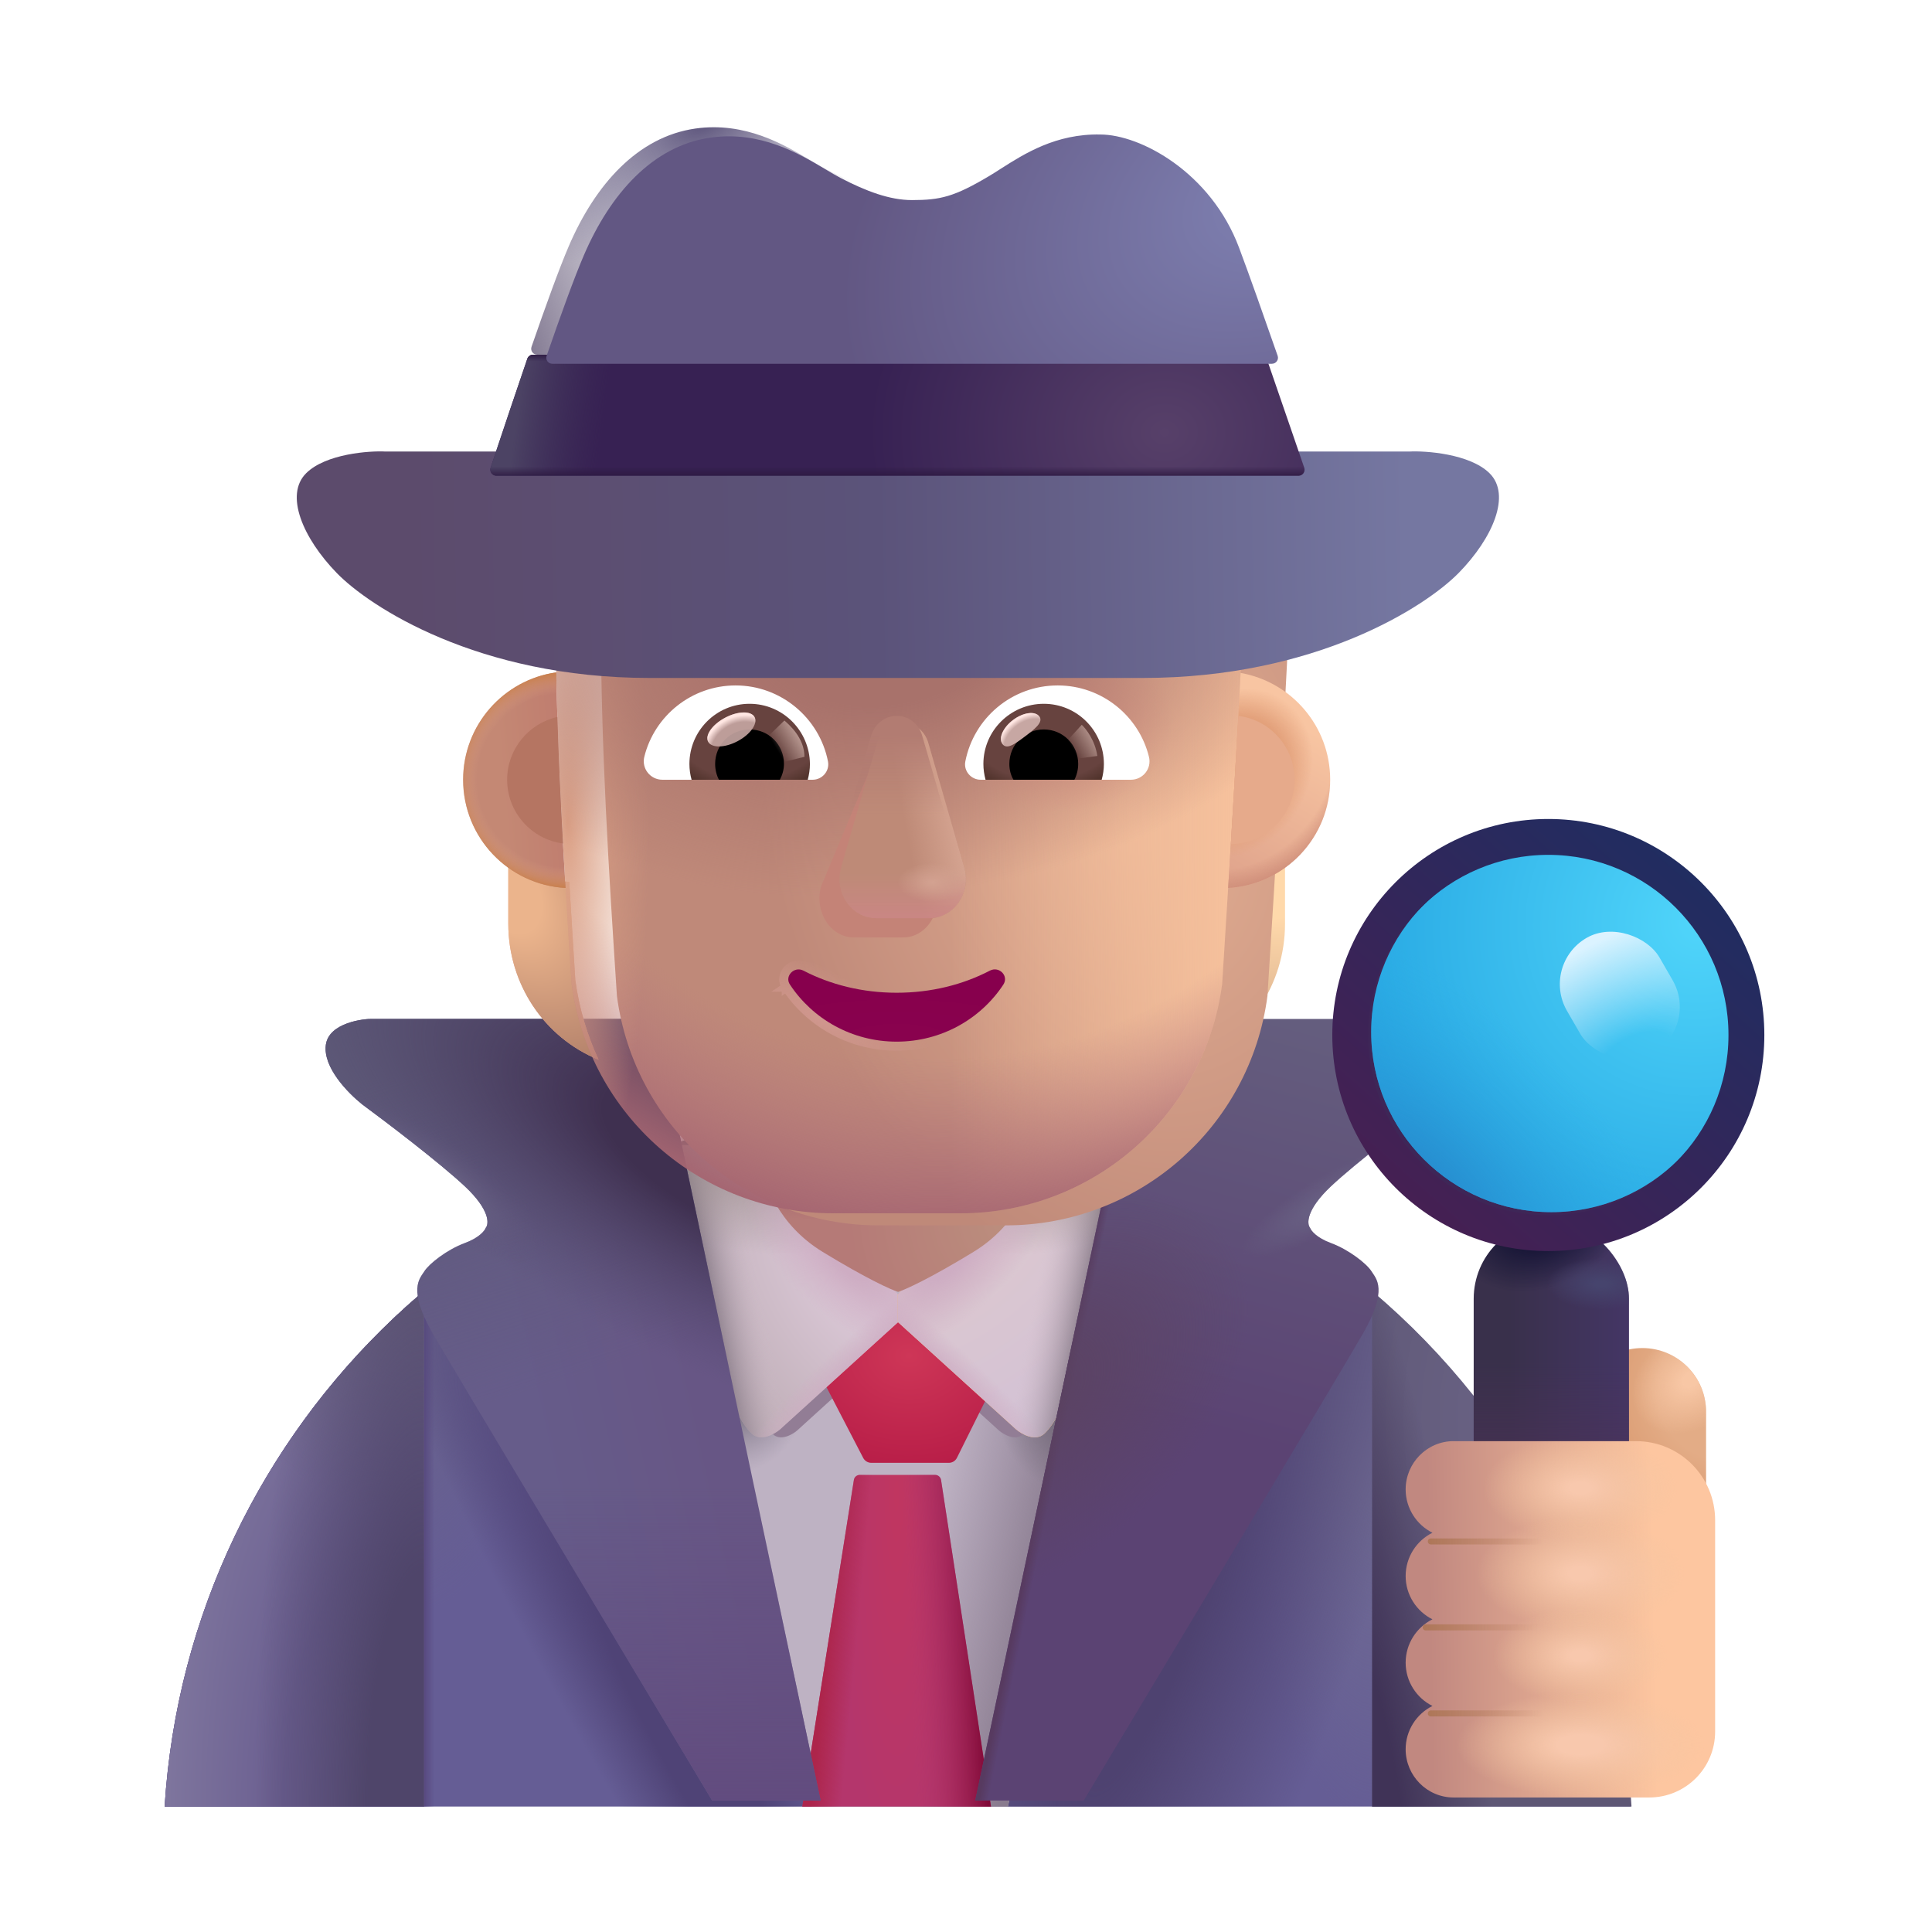 <svg width="32" height="32" viewBox="0 0 32 32" fill="none" xmlns="http://www.w3.org/2000/svg">
<path d="M2.727 29.922H27.009C26.611 23.554 21.328 18.512 14.868 18.512C8.409 18.512 3.125 23.554 2.727 29.922Z" fill="#655D95"/>
<path d="M2.727 29.922H27.009C26.611 23.554 21.328 18.512 14.868 18.512C8.409 18.512 3.125 23.554 2.727 29.922Z" fill="url(#paint0_radial_4002_2759)"/>
<path d="M2.727 29.922H27.009C26.611 23.554 21.328 18.512 14.868 18.512C8.409 18.512 3.125 23.554 2.727 29.922Z" fill="url(#paint1_radial_4002_2759)"/>
<path d="M2.727 29.922H27.009C26.611 23.554 21.328 18.512 14.868 18.512C8.409 18.512 3.125 23.554 2.727 29.922Z" fill="url(#paint2_linear_4002_2759)"/>
<path d="M2.727 29.922H27.009C26.611 23.554 21.328 18.512 14.868 18.512C8.409 18.512 3.125 23.554 2.727 29.922Z" fill="url(#paint3_radial_4002_2759)"/>
<path d="M2.727 29.922H27.009C26.611 23.554 21.328 18.512 14.868 18.512C8.409 18.512 3.125 23.554 2.727 29.922Z" fill="url(#paint4_radial_4002_2759)"/>
<path d="M13.445 29.922L11.117 18.965L14.539 17.765L18.976 19.059L16.695 29.922H13.445Z" fill="#BEB2C3"/>
<path d="M13.445 29.922L11.117 18.965L14.539 17.765L18.976 19.059L16.695 29.922H13.445Z" fill="url(#paint5_linear_4002_2759)"/>
<path d="M13.445 29.922L11.117 18.965L14.539 17.765L18.976 19.059L16.695 29.922H13.445Z" fill="url(#paint6_radial_4002_2759)"/>
<path d="M13.445 29.922L11.117 18.965L14.539 17.765L18.976 19.059L16.695 29.922H13.445Z" fill="url(#paint7_radial_4002_2759)"/>
<g filter="url(#filter0_f_4002_2759)">
<path d="M11.701 19.668L12.392 22.883C12.492 23.32 12.669 23.629 12.798 23.752C12.926 23.875 13.123 23.763 13.205 23.692L14.875 22.175L16.544 23.692C16.626 23.763 16.823 23.875 16.952 23.752C17.08 23.629 17.251 23.337 17.351 22.899L18.048 19.668H16.464L14.873 21.784L13.286 19.668H11.701Z" fill="#927D95"/>
</g>
<path d="M7.023 29.922H2.727C2.941 26.501 4.565 23.463 7.023 21.384V29.922Z" fill="url(#paint8_radial_4002_2759)"/>
<path d="M7.023 29.922H2.727C2.941 26.501 4.565 23.463 7.023 21.384V29.922Z" fill="url(#paint9_radial_4002_2759)"/>
<path d="M7.023 29.922H2.727C2.941 26.501 4.565 23.463 7.023 21.384V29.922Z" fill="url(#paint10_radial_4002_2759)"/>
<path d="M22.727 29.922H27.023C26.809 26.501 25.185 23.463 22.727 21.384V29.922Z" fill="url(#paint11_radial_4002_2759)"/>
<path d="M22.727 29.922H27.023C26.809 26.501 25.185 23.463 22.727 21.384V29.922Z" fill="url(#paint12_radial_4002_2759)"/>
<g filter="url(#filter1_i_4002_2759)">
<path d="M14.098 24.349L13.406 23.015L14.859 21.664L16.312 23.015L15.65 24.346C15.625 24.397 15.573 24.429 15.516 24.429H14.232C14.175 24.429 14.124 24.398 14.098 24.349Z" fill="url(#paint13_radial_4002_2759)"/>
</g>
<path d="M13.289 29.922L14.143 24.514C14.15 24.465 14.192 24.429 14.242 24.429H15.488C15.537 24.429 15.579 24.465 15.587 24.514L16.414 29.922H13.289Z" fill="url(#paint14_radial_4002_2759)"/>
<path d="M13.289 29.922L14.143 24.514C14.15 24.465 14.192 24.429 14.242 24.429H15.488C15.537 24.429 15.579 24.465 15.587 24.514L16.414 29.922H13.289Z" fill="url(#paint15_linear_4002_2759)"/>
<path d="M13.289 29.922L14.143 24.514C14.15 24.465 14.192 24.429 14.242 24.429H15.488C15.537 24.429 15.579 24.465 15.587 24.514L16.414 29.922H13.289Z" fill="url(#paint16_linear_4002_2759)"/>
<path d="M11.972 22.726L11.166 18.968H13.017L14.884 21.457V21.89L12.924 23.672C12.827 23.755 12.597 23.886 12.447 23.742C12.297 23.598 12.09 23.238 11.972 22.726Z" fill="url(#paint17_radial_4002_2759)"/>
<path d="M11.972 22.726L11.166 18.968H13.017L14.884 21.457V21.89L12.924 23.672C12.827 23.755 12.597 23.886 12.447 23.742C12.297 23.598 12.09 23.238 11.972 22.726Z" fill="url(#paint18_linear_4002_2759)"/>
<path d="M11.972 22.726L11.166 18.968H13.017L14.884 21.457V21.89L12.924 23.672C12.827 23.755 12.597 23.886 12.447 23.742C12.297 23.598 12.09 23.238 11.972 22.726Z" fill="url(#paint19_radial_4002_2759)"/>
<path d="M11.972 22.726L11.166 18.968H13.017L14.884 21.457V21.89L12.924 23.672C12.827 23.755 12.597 23.886 12.447 23.742C12.297 23.598 12.09 23.238 11.972 22.726Z" fill="url(#paint20_radial_4002_2759)"/>
<path d="M11.972 22.726L11.166 18.968H13.017L14.884 21.457V21.89L12.924 23.672C12.827 23.755 12.597 23.886 12.447 23.742C12.297 23.598 12.09 23.238 11.972 22.726Z" fill="url(#paint21_radial_4002_2759)"/>
<path d="M17.769 22.746L18.584 18.968H16.732L14.865 21.453V21.89L16.826 23.672C16.922 23.755 17.152 23.886 17.302 23.742C17.453 23.598 17.652 23.258 17.769 22.746Z" fill="#F7A936"/>
<path d="M17.769 22.746L18.584 18.968H16.732L14.865 21.453V21.89L16.826 23.672C16.922 23.755 17.152 23.886 17.302 23.742C17.453 23.598 17.652 23.258 17.769 22.746Z" fill="url(#paint22_radial_4002_2759)"/>
<path d="M17.769 22.746L18.584 18.968H16.732L14.865 21.453V21.89L16.826 23.672C16.922 23.755 17.152 23.886 17.302 23.742C17.453 23.598 17.652 23.258 17.769 22.746Z" fill="url(#paint23_linear_4002_2759)"/>
<path d="M17.769 22.746L18.584 18.968H16.732L14.865 21.453V21.89L16.826 23.672C16.922 23.755 17.152 23.886 17.302 23.742C17.453 23.598 17.652 23.258 17.769 22.746Z" fill="url(#paint24_radial_4002_2759)"/>
<path d="M17.769 22.746L18.584 18.968H16.732L14.865 21.453V21.89L16.826 23.672C16.922 23.755 17.152 23.886 17.302 23.742C17.453 23.598 17.652 23.258 17.769 22.746Z" fill="url(#paint25_radial_4002_2759)"/>
<path d="M17.769 22.746L18.584 18.968H16.732L14.865 21.453V21.89L16.826 23.672C16.922 23.755 17.152 23.886 17.302 23.742C17.453 23.598 17.652 23.258 17.769 22.746Z" fill="url(#paint26_radial_4002_2759)"/>
<g filter="url(#filter2_i_4002_2759)">
<path d="M12.625 19.547C12.651 19.838 12.887 20.534 13.624 20.984C14.36 21.434 14.765 21.614 14.875 21.648C14.985 21.614 15.389 21.434 16.126 20.984C16.862 20.534 17.099 19.838 17.125 19.547H12.625Z" fill="url(#paint27_radial_4002_2759)"/>
<path d="M12.625 19.547C12.651 19.838 12.887 20.534 13.624 20.984C14.36 21.434 14.765 21.614 14.875 21.648C14.985 21.614 15.389 21.434 16.126 20.984C16.862 20.534 17.099 19.838 17.125 19.547H12.625Z" fill="url(#paint28_radial_4002_2759)"/>
</g>
<g filter="url(#filter3_i_4002_2759)">
<path d="M10.75 16.977L13.492 29.922H11.695C10.294 27.589 7.408 22.775 7.07 22.188C6.648 21.453 6.851 21.281 6.929 21.156C7.008 21.031 7.304 20.797 7.601 20.688C7.839 20.6 7.929 20.484 7.945 20.438C8.002 20.37 8.014 20.138 7.601 19.75C7.189 19.363 6.294 18.682 5.898 18.391C5.664 18.203 5.247 17.781 5.297 17.406C5.347 17.031 5.948 16.971 6.062 16.977H10.75Z" fill="url(#paint29_linear_4002_2759)"/>
<path d="M10.75 16.977L13.492 29.922H11.695C10.294 27.589 7.408 22.775 7.07 22.188C6.648 21.453 6.851 21.281 6.929 21.156C7.008 21.031 7.304 20.797 7.601 20.688C7.839 20.6 7.929 20.484 7.945 20.438C8.002 20.37 8.014 20.138 7.601 19.75C7.189 19.363 6.294 18.682 5.898 18.391C5.664 18.203 5.247 17.781 5.297 17.406C5.347 17.031 5.948 16.971 6.062 16.977H10.75Z" fill="url(#paint30_linear_4002_2759)"/>
<path d="M10.75 16.977L13.492 29.922H11.695C10.294 27.589 7.408 22.775 7.07 22.188C6.648 21.453 6.851 21.281 6.929 21.156C7.008 21.031 7.304 20.797 7.601 20.688C7.839 20.6 7.929 20.484 7.945 20.438C8.002 20.37 8.014 20.138 7.601 19.75C7.189 19.363 6.294 18.682 5.898 18.391C5.664 18.203 5.247 17.781 5.297 17.406C5.347 17.031 5.948 16.971 6.062 16.977H10.75Z" fill="url(#paint31_radial_4002_2759)"/>
<path d="M10.75 16.977L13.492 29.922H11.695C10.294 27.589 7.408 22.775 7.07 22.188C6.648 21.453 6.851 21.281 6.929 21.156C7.008 21.031 7.304 20.797 7.601 20.688C7.839 20.6 7.929 20.484 7.945 20.438C8.002 20.37 8.014 20.138 7.601 19.75C7.189 19.363 6.294 18.682 5.898 18.391C5.664 18.203 5.247 17.781 5.297 17.406C5.347 17.031 5.948 16.971 6.062 16.977H10.75Z" fill="url(#paint32_linear_4002_2759)"/>
<path d="M10.75 16.977L13.492 29.922H11.695C10.294 27.589 7.408 22.775 7.07 22.188C6.648 21.453 6.851 21.281 6.929 21.156C7.008 21.031 7.304 20.797 7.601 20.688C7.839 20.6 7.929 20.484 7.945 20.438C8.002 20.37 8.014 20.138 7.601 19.75C7.189 19.363 6.294 18.682 5.898 18.391C5.664 18.203 5.247 17.781 5.297 17.406C5.347 17.031 5.948 16.971 6.062 16.977H10.75Z" fill="url(#paint33_radial_4002_2759)"/>
</g>
<g filter="url(#filter4_i_4002_2759)">
<path d="M18.996 16.977L16.253 29.922H18.05C19.451 27.589 22.338 22.775 22.675 22.188C23.097 21.453 22.894 21.281 22.816 21.156C22.738 21.031 22.441 20.797 22.144 20.688C21.907 20.6 21.816 20.484 21.8 20.438C21.743 20.37 21.732 20.138 22.144 19.75C22.556 19.363 23.451 18.682 23.847 18.391C24.081 18.203 24.499 17.781 24.449 17.406C24.399 17.031 23.798 16.971 23.683 16.977H18.996Z" fill="url(#paint34_linear_4002_2759)"/>
<path d="M18.996 16.977L16.253 29.922H18.05C19.451 27.589 22.338 22.775 22.675 22.188C23.097 21.453 22.894 21.281 22.816 21.156C22.738 21.031 22.441 20.797 22.144 20.688C21.907 20.6 21.816 20.484 21.8 20.438C21.743 20.37 21.732 20.138 22.144 19.75C22.556 19.363 23.451 18.682 23.847 18.391C24.081 18.203 24.499 17.781 24.449 17.406C24.399 17.031 23.798 16.971 23.683 16.977H18.996Z" fill="url(#paint35_linear_4002_2759)"/>
<path d="M18.996 16.977L16.253 29.922H18.05C19.451 27.589 22.338 22.775 22.675 22.188C23.097 21.453 22.894 21.281 22.816 21.156C22.738 21.031 22.441 20.797 22.144 20.688C21.907 20.6 21.816 20.484 21.8 20.438C21.743 20.37 21.732 20.138 22.144 19.75C22.556 19.363 23.451 18.682 23.847 18.391C24.081 18.203 24.499 17.781 24.449 17.406C24.399 17.031 23.798 16.971 23.683 16.977H18.996Z" fill="url(#paint36_radial_4002_2759)"/>
<path d="M18.996 16.977L16.253 29.922H18.05C19.451 27.589 22.338 22.775 22.675 22.188C23.097 21.453 22.894 21.281 22.816 21.156C22.738 21.031 22.441 20.797 22.144 20.688C21.907 20.6 21.816 20.484 21.8 20.438C21.743 20.37 21.732 20.138 22.144 19.75C22.556 19.363 23.451 18.682 23.847 18.391C24.081 18.203 24.499 17.781 24.449 17.406C24.399 17.031 23.798 16.971 23.683 16.977H18.996Z" fill="url(#paint37_radial_4002_2759)"/>
</g>
<path d="M27.203 22.328C27.783 22.328 28.258 22.803 28.258 23.384V25.801H26.147V23.384C26.157 22.803 26.622 22.328 27.203 22.328Z" fill="url(#paint38_radial_4002_2759)"/>
<path d="M27.203 22.328C27.783 22.328 28.258 22.803 28.258 23.384V25.801H26.147V23.384C26.157 22.803 26.622 22.328 27.203 22.328Z" fill="url(#paint39_radial_4002_2759)"/>
<rect x="24.409" y="20.226" width="2.572" height="5.438" rx="1.286" fill="url(#paint40_linear_4002_2759)"/>
<rect x="24.409" y="20.226" width="2.572" height="5.438" rx="1.286" fill="url(#paint41_linear_4002_2759)"/>
<rect x="24.409" y="20.226" width="2.572" height="5.438" rx="1.286" fill="url(#paint42_radial_4002_2759)"/>
<rect x="24.409" y="20.226" width="2.572" height="5.438" rx="1.286" fill="url(#paint43_radial_4002_2759)"/>
<g filter="url(#filter5_f_4002_2759)">
<circle cx="25.695" cy="17.093" r="3.078" fill="#3E2657"/>
</g>
<circle cx="25.695" cy="17.093" r="2.984" fill="url(#paint44_radial_4002_2759)"/>
<circle cx="25.695" cy="17.093" r="2.984" fill="url(#paint45_radial_4002_2759)"/>
<g filter="url(#filter6_i_4002_2759)">
<path fill-rule="evenodd" clip-rule="evenodd" d="M25.695 20.672C27.671 20.672 29.273 19.07 29.273 17.093C29.273 15.117 27.671 13.515 25.695 13.515C23.719 13.515 22.117 15.117 22.117 17.093C22.117 19.07 23.719 20.672 25.695 20.672ZM25.695 20.078C27.343 20.078 28.679 18.742 28.679 17.093C28.679 15.445 27.343 14.109 25.695 14.109C24.047 14.109 22.711 15.445 22.711 17.093C22.711 18.742 24.047 20.078 25.695 20.078Z" fill="url(#paint46_linear_4002_2759)"/>
</g>
<rect x="25.512" y="15.977" width="1.769" height="2.205" rx="0.885" transform="rotate(-30 25.512 15.977)" fill="url(#paint47_radial_4002_2759)"/>
<g filter="url(#filter7_i_4002_2759)">
<path d="M23.132 24.819C23.132 24.381 23.487 24.02 23.925 24.02H26.948C27.672 24.02 28.258 24.607 28.258 25.33V28.83C28.258 29.433 27.77 29.922 27.167 29.922H23.925C23.487 29.922 23.132 29.561 23.132 29.123C23.132 28.81 23.313 28.537 23.576 28.406C23.313 28.275 23.132 28.002 23.132 27.689C23.132 27.375 23.313 27.102 23.576 26.971C23.313 26.84 23.132 26.567 23.132 26.254C23.132 25.941 23.313 25.667 23.576 25.537C23.313 25.406 23.132 25.132 23.132 24.819Z" fill="url(#paint48_linear_4002_2759)"/>
<path d="M23.132 24.819C23.132 24.381 23.487 24.02 23.925 24.02H26.948C27.672 24.02 28.258 24.607 28.258 25.33V28.83C28.258 29.433 27.77 29.922 27.167 29.922H23.925C23.487 29.922 23.132 29.561 23.132 29.123C23.132 28.81 23.313 28.537 23.576 28.406C23.313 28.275 23.132 28.002 23.132 27.689C23.132 27.375 23.313 27.102 23.576 26.971C23.313 26.84 23.132 26.567 23.132 26.254C23.132 25.941 23.313 25.667 23.576 25.537C23.313 25.406 23.132 25.132 23.132 24.819Z" fill="url(#paint49_radial_4002_2759)"/>
<path d="M23.132 24.819C23.132 24.381 23.487 24.02 23.925 24.02H26.948C27.672 24.02 28.258 24.607 28.258 25.33V28.83C28.258 29.433 27.77 29.922 27.167 29.922H23.925C23.487 29.922 23.132 29.561 23.132 29.123C23.132 28.81 23.313 28.537 23.576 28.406C23.313 28.275 23.132 28.002 23.132 27.689C23.132 27.375 23.313 27.102 23.576 26.971C23.313 26.84 23.132 26.567 23.132 26.254C23.132 25.941 23.313 25.667 23.576 25.537C23.313 25.406 23.132 25.132 23.132 24.819Z" fill="url(#paint50_radial_4002_2759)"/>
<path d="M23.132 24.819C23.132 24.381 23.487 24.02 23.925 24.02H26.948C27.672 24.02 28.258 24.607 28.258 25.33V28.83C28.258 29.433 27.77 29.922 27.167 29.922H23.925C23.487 29.922 23.132 29.561 23.132 29.123C23.132 28.81 23.313 28.537 23.576 28.406C23.313 28.275 23.132 28.002 23.132 27.689C23.132 27.375 23.313 27.102 23.576 26.971C23.313 26.84 23.132 26.567 23.132 26.254C23.132 25.941 23.313 25.667 23.576 25.537C23.313 25.406 23.132 25.132 23.132 24.819Z" fill="url(#paint51_radial_4002_2759)"/>
<path d="M23.132 24.819C23.132 24.381 23.487 24.02 23.925 24.02H26.948C27.672 24.02 28.258 24.607 28.258 25.33V28.83C28.258 29.433 27.77 29.922 27.167 29.922H23.925C23.487 29.922 23.132 29.561 23.132 29.123C23.132 28.81 23.313 28.537 23.576 28.406C23.313 28.275 23.132 28.002 23.132 27.689C23.132 27.375 23.313 27.102 23.576 26.971C23.313 26.84 23.132 26.567 23.132 26.254C23.132 25.941 23.313 25.667 23.576 25.537C23.313 25.406 23.132 25.132 23.132 24.819Z" fill="url(#paint52_radial_4002_2759)"/>
</g>
<g filter="url(#filter8_f_4002_2759)">
<path d="M23.699 25.531H25.661" stroke="url(#paint53_linear_4002_2759)" stroke-width="0.1" stroke-linecap="round"/>
</g>
<g filter="url(#filter9_f_4002_2759)">
<path d="M23.614 26.955H25.576" stroke="url(#paint54_linear_4002_2759)" stroke-width="0.1" stroke-linecap="round"/>
</g>
<g filter="url(#filter10_f_4002_2759)">
<path d="M23.699 28.38H25.661" stroke="url(#paint55_linear_4002_2759)" stroke-width="0.1" stroke-linecap="round"/>
</g>
<path d="M20.275 14.606C20.649 14.594 20.999 14.467 21.284 14.261V15.3C21.284 16.297 20.69 17.184 19.788 17.553C19.978 17.148 20.108 16.707 20.174 16.236L20.275 14.606Z" fill="url(#paint56_radial_4002_2759)"/>
<path d="M9.428 14.606C9.054 14.594 8.704 14.467 8.419 14.261V15.3C8.419 16.297 9.012 17.184 9.915 17.553C9.725 17.148 9.594 16.707 9.529 16.236L9.428 14.606Z" fill="url(#paint57_radial_4002_2759)"/>
<path d="M9.428 14.606C9.054 14.594 8.704 14.467 8.419 14.261V15.3C8.419 16.297 9.012 17.184 9.915 17.553C9.725 17.148 9.594 16.707 9.529 16.236L9.428 14.606Z" fill="url(#paint58_radial_4002_2759)"/>
<path d="M9.428 14.606C9.054 14.594 8.704 14.467 8.419 14.261V15.3C8.419 16.297 9.012 17.184 9.915 17.553C9.725 17.148 9.594 16.707 9.529 16.236L9.428 14.606Z" fill="url(#paint59_radial_4002_2759)"/>
<g filter="url(#filter11_ii_4002_2759)">
<path d="M9.468 16.296C9.755 18.474 11.609 20.096 13.803 20.096H15.908C18.103 20.096 19.956 18.474 20.243 16.296C20.375 14.194 20.507 12.101 20.605 10.001C20.593 9.145 19.919 8.439 19.067 8.403H17.504C16.439 8.403 15.475 7.775 15.037 6.794C14.925 6.512 14.652 6.327 14.351 6.327H12.93C10.871 6.327 9.203 8.014 9.203 10.097C9.203 12.173 9.332 14.215 9.468 16.296Z" fill="url(#paint60_radial_4002_2759)"/>
</g>
<path d="M9.468 16.296C9.755 18.474 11.609 20.096 13.803 20.096H15.908C18.103 20.096 19.956 18.474 20.243 16.296C20.375 14.194 20.507 12.101 20.605 10.001C20.593 9.145 19.919 8.439 19.067 8.403H17.504C16.439 8.403 15.475 7.775 15.037 6.794C14.925 6.512 14.652 6.327 14.351 6.327H12.93C10.871 6.327 9.203 8.014 9.203 10.097C9.203 12.173 9.332 14.215 9.468 16.296Z" fill="url(#paint61_linear_4002_2759)"/>
<path d="M9.468 16.296C9.755 18.474 11.609 20.096 13.803 20.096H15.908C18.103 20.096 19.956 18.474 20.243 16.296C20.375 14.194 20.507 12.101 20.605 10.001C20.593 9.145 19.919 8.439 19.067 8.403H17.504C16.439 8.403 15.475 7.775 15.037 6.794C14.925 6.512 14.652 6.327 14.351 6.327H12.93C10.871 6.327 9.203 8.014 9.203 10.097C9.203 12.173 9.332 14.215 9.468 16.296Z" fill="url(#paint62_radial_4002_2759)"/>
<path d="M9.468 16.296C9.755 18.474 11.609 20.096 13.803 20.096H15.908C18.103 20.096 19.956 18.474 20.243 16.296C20.375 14.194 20.507 12.101 20.605 10.001C20.593 9.145 19.919 8.439 19.067 8.403H17.504C16.439 8.403 15.475 7.775 15.037 6.794C14.925 6.512 14.652 6.327 14.351 6.327H12.93C10.871 6.327 9.203 8.014 9.203 10.097C9.203 12.173 9.332 14.215 9.468 16.296Z" fill="url(#paint63_radial_4002_2759)"/>
<path d="M9.468 16.296C9.755 18.474 11.609 20.096 13.803 20.096H15.908C18.103 20.096 19.956 18.474 20.243 16.296C20.375 14.194 20.507 12.101 20.605 10.001C20.593 9.145 19.919 8.439 19.067 8.403H17.504C16.439 8.403 15.475 7.775 15.037 6.794C14.925 6.512 14.652 6.327 14.351 6.327H12.93C10.871 6.327 9.203 8.014 9.203 10.097C9.203 12.173 9.332 14.215 9.468 16.296Z" fill="url(#paint64_radial_4002_2759)"/>
<path d="M9.468 16.296C9.755 18.474 11.609 20.096 13.803 20.096H15.908C18.103 20.096 19.956 18.474 20.243 16.296C20.375 14.194 20.507 12.101 20.605 10.001C20.593 9.145 19.919 8.439 19.067 8.403H17.504C16.439 8.403 15.475 7.775 15.037 6.794C14.925 6.512 14.652 6.327 14.351 6.327H12.93C10.871 6.327 9.203 8.014 9.203 10.097C9.203 12.173 9.332 14.215 9.468 16.296Z" fill="url(#paint65_radial_4002_2759)"/>
<path d="M9.468 16.296C9.755 18.474 11.609 20.096 13.803 20.096H15.908C18.103 20.096 19.956 18.474 20.243 16.296C20.375 14.194 20.507 12.101 20.605 10.001C20.593 9.145 19.919 8.439 19.067 8.403H17.504C16.439 8.403 15.475 7.775 15.037 6.794C14.925 6.512 14.652 6.327 14.351 6.327H12.93C10.871 6.327 9.203 8.014 9.203 10.097C9.203 12.173 9.332 14.215 9.468 16.296Z" fill="url(#paint66_radial_4002_2759)"/>
<path d="M9.468 16.296C9.755 18.474 11.609 20.096 13.803 20.096H15.908C18.103 20.096 19.956 18.474 20.243 16.296C20.375 14.194 20.507 12.101 20.605 10.001C20.593 9.145 19.919 8.439 19.067 8.403H17.504C16.439 8.403 15.475 7.775 15.037 6.794C14.925 6.512 14.652 6.327 14.351 6.327H12.93C10.871 6.327 9.203 8.014 9.203 10.097C9.203 12.173 9.332 14.215 9.468 16.296Z" fill="url(#paint67_radial_4002_2759)"/>
<path d="M9.468 16.296C9.755 18.474 11.609 20.096 13.803 20.096H15.908C18.103 20.096 19.956 18.474 20.243 16.296C20.375 14.194 20.507 12.101 20.605 10.001C20.593 9.145 19.919 8.439 19.067 8.403H17.504C16.439 8.403 15.475 7.775 15.037 6.794C14.925 6.512 14.652 6.327 14.351 6.327H12.93C10.871 6.327 9.203 8.014 9.203 10.097C9.203 12.173 9.332 14.215 9.468 16.296Z" fill="url(#paint68_radial_4002_2759)"/>
<path d="M9.468 16.296C9.755 18.474 11.609 20.096 13.803 20.096H15.908C18.103 20.096 19.956 18.474 20.243 16.296C20.375 14.194 20.507 12.101 20.605 10.001C20.593 9.145 19.919 8.439 19.067 8.403H17.504C16.439 8.403 15.475 7.775 15.037 6.794C14.925 6.512 14.652 6.327 14.351 6.327H12.93C10.871 6.327 9.203 8.014 9.203 10.097C9.203 12.173 9.332 14.215 9.468 16.296Z" fill="url(#paint69_radial_4002_2759)"/>
<g filter="url(#filter12_f_4002_2759)">
<path d="M14.371 12.836L13.599 14.683C13.486 15.105 13.757 15.527 14.142 15.527H14.961C15.346 15.527 15.617 15.098 15.504 14.683L14.95 12.632C14.832 12.178 14.495 12.382 14.371 12.836Z" fill="#C48377"/>
</g>
<g filter="url(#filter13_if_4002_2759)">
<path d="M14.425 12.414L13.832 14.465C13.711 14.886 14.001 15.308 14.412 15.308H15.29C15.701 15.308 15.992 14.88 15.871 14.465L15.278 12.414C15.151 11.959 14.558 11.959 14.425 12.414Z" fill="#BE8A77"/>
<path d="M14.425 12.414L13.832 14.465C13.711 14.886 14.001 15.308 14.412 15.308H15.29C15.701 15.308 15.992 14.88 15.871 14.465L15.278 12.414C15.151 11.959 14.558 11.959 14.425 12.414Z" fill="url(#paint70_linear_4002_2759)"/>
<path d="M14.425 12.414L13.832 14.465C13.711 14.886 14.001 15.308 14.412 15.308H15.29C15.701 15.308 15.992 14.88 15.871 14.465L15.278 12.414C15.151 11.959 14.558 11.959 14.425 12.414Z" fill="url(#paint71_linear_4002_2759)"/>
<path d="M14.425 12.414L13.832 14.465C13.711 14.886 14.001 15.308 14.412 15.308H15.29C15.701 15.308 15.992 14.88 15.871 14.465L15.278 12.414C15.151 11.959 14.558 11.959 14.425 12.414Z" fill="url(#paint72_radial_4002_2759)"/>
</g>
<g filter="url(#filter14_f_4002_2759)">
<path d="M14.425 12.198L13.832 14.249C13.711 14.671 14.001 15.093 14.412 15.093H15.29C15.701 15.093 15.992 14.664 15.871 14.249L15.278 12.198C15.151 11.744 14.558 11.744 14.425 12.198Z" fill="url(#paint73_linear_4002_2759)"/>
</g>
<g filter="url(#filter15_f_4002_2759)">
<path d="M13.34 16.01L13.34 16.01C13.777 16.237 14.297 16.368 14.851 16.368C15.412 16.368 15.926 16.237 16.362 16.01L16.363 16.009L16.363 16.009C16.472 15.954 16.586 15.986 16.655 16.058C16.724 16.13 16.75 16.246 16.68 16.351M13.34 16.01L16.618 16.309M13.34 16.01L13.34 16.009C13.23 15.954 13.115 15.989 13.047 16.06C12.979 16.132 12.952 16.248 13.023 16.351M13.34 16.01L13.085 16.309M16.68 16.351C16.68 16.351 16.68 16.351 16.68 16.351L16.618 16.309M16.68 16.351C16.68 16.351 16.68 16.351 16.68 16.351L16.618 16.309M16.68 16.351C16.293 16.937 15.619 17.328 14.851 17.328C14.084 17.328 13.41 16.938 13.023 16.351M16.618 16.309C16.244 16.876 15.593 17.253 14.851 17.253C14.11 17.253 13.459 16.876 13.085 16.309M13.023 16.351C13.023 16.352 13.023 16.352 13.023 16.352L13.085 16.309M13.023 16.351C13.023 16.351 13.022 16.351 13.022 16.351L13.085 16.309" stroke="url(#paint74_radial_4002_2759)" stroke-width="0.15"/>
</g>
<path d="M14.851 16.443C14.285 16.443 13.753 16.309 13.306 16.076C13.153 15.998 12.989 16.171 13.085 16.309C13.459 16.876 14.11 17.253 14.851 17.253C15.593 17.253 16.244 16.876 16.618 16.309C16.714 16.165 16.55 15.998 16.397 16.076C15.95 16.309 15.423 16.443 14.851 16.443Z" fill="url(#paint75_radial_4002_2759)"/>
<path d="M17.519 11.353C18.247 11.353 18.863 11.856 19.03 12.534C19.08 12.729 18.931 12.915 18.732 12.915H16.242C16.084 12.915 15.957 12.77 15.989 12.611C16.129 11.896 16.758 11.353 17.519 11.353Z" fill="white"/>
<path d="M17.288 11.657C17.84 11.657 18.284 12.105 18.284 12.653C18.284 12.743 18.27 12.834 18.247 12.915H16.324C16.301 12.829 16.288 12.743 16.288 12.653C16.288 12.105 16.736 11.657 17.288 11.657Z" fill="url(#paint76_radial_4002_2759)"/>
<path d="M16.718 12.652C16.718 12.335 16.971 12.082 17.288 12.082C17.605 12.082 17.858 12.335 17.858 12.652C17.858 12.747 17.836 12.838 17.795 12.915H16.786C16.74 12.838 16.718 12.747 16.718 12.652Z" fill="black"/>
<g filter="url(#filter16_f_4002_2759)">
<path d="M17.215 11.867C17.286 11.962 17.137 12.078 16.969 12.204C16.8 12.33 16.675 12.419 16.604 12.324C16.533 12.229 16.613 12.05 16.781 11.924C16.95 11.798 17.144 11.773 17.215 11.867Z" fill="#C7A7A3"/>
<path d="M17.215 11.867C17.286 11.962 17.137 12.078 16.969 12.204C16.8 12.33 16.675 12.419 16.604 12.324C16.533 12.229 16.613 12.05 16.781 11.924C16.95 11.798 17.144 11.773 17.215 11.867Z" fill="url(#paint77_radial_4002_2759)"/>
</g>
<g filter="url(#filter17_f_4002_2759)">
<path d="M18.175 12.521C18.138 12.264 17.987 12.069 17.917 12.005L17.627 12.323L17.758 12.577L18.175 12.521Z" fill="url(#paint78_linear_4002_2759)"/>
</g>
<path d="M12.184 11.353C11.455 11.353 10.84 11.856 10.672 12.534C10.623 12.729 10.772 12.915 10.971 12.915H13.46C13.619 12.915 13.745 12.77 13.714 12.611C13.573 11.896 12.94 11.353 12.184 11.353Z" fill="white"/>
<path d="M12.415 11.657C11.863 11.657 11.419 12.105 11.419 12.653C11.419 12.743 11.432 12.834 11.455 12.915H13.379C13.401 12.829 13.415 12.743 13.415 12.653C13.41 12.105 12.967 11.657 12.415 11.657Z" fill="url(#paint79_radial_4002_2759)"/>
<path d="M12.985 12.652C12.985 12.335 12.732 12.082 12.415 12.082C12.098 12.082 11.845 12.335 11.845 12.652C11.845 12.747 11.867 12.838 11.908 12.915H12.917C12.958 12.838 12.985 12.747 12.985 12.652Z" fill="black"/>
<g filter="url(#filter18_f_4002_2759)">
<path d="M13.324 12.535C13.324 12.214 13.063 11.999 12.992 11.934L12.67 12.245L12.868 12.649L13.324 12.535Z" fill="url(#paint80_linear_4002_2759)"/>
</g>
<g filter="url(#filter19_f_4002_2759)">
<ellipse cx="12.114" cy="12.082" rx="0.435" ry="0.22" transform="rotate(-27.914 12.114 12.082)" fill="#C7A7A3" fill-opacity="0.9"/>
<ellipse cx="12.114" cy="12.082" rx="0.435" ry="0.22" transform="rotate(-27.914 12.114 12.082)" fill="url(#paint81_radial_4002_2759)"/>
</g>
<path d="M20.342 14.707C20.416 13.519 20.486 12.334 20.548 11.146C21.391 11.294 22.032 12.029 22.032 12.915C22.032 13.87 21.285 14.652 20.342 14.707Z" fill="url(#paint82_linear_4002_2759)"/>
<path d="M20.342 14.707C20.416 13.519 20.486 12.334 20.548 11.146C21.391 11.294 22.032 12.029 22.032 12.915C22.032 13.87 21.285 14.652 20.342 14.707Z" fill="url(#paint83_radial_4002_2759)"/>
<path d="M20.342 14.707C20.416 13.519 20.486 12.334 20.548 11.146C21.391 11.294 22.032 12.029 22.032 12.915C22.032 13.87 21.285 14.652 20.342 14.707Z" fill="url(#paint84_radial_4002_2759)"/>
<path d="M9.213 11.137C8.341 11.26 7.671 12.009 7.671 12.915C7.671 13.873 8.422 14.656 9.367 14.707C9.295 13.515 9.236 12.33 9.213 11.137Z" fill="url(#paint85_linear_4002_2759)"/>
<path d="M9.213 11.137C8.341 11.26 7.671 12.009 7.671 12.915C7.671 13.873 8.422 14.656 9.367 14.707C9.295 13.515 9.236 12.33 9.213 11.137Z" fill="url(#paint86_radial_4002_2759)"/>
<g filter="url(#filter20_f_4002_2759)">
<path d="M9.232 11.875C8.756 11.982 8.4 12.407 8.4 12.915C8.4 13.456 8.803 13.902 9.325 13.971C9.286 13.272 9.253 12.574 9.232 11.875Z" fill="#B57562"/>
</g>
<g filter="url(#filter21_f_4002_2759)">
<path d="M20.387 13.981C20.43 13.273 20.471 12.565 20.51 11.857C21.036 11.923 21.443 12.371 21.443 12.915C21.443 13.5 20.971 13.975 20.387 13.981Z" fill="#E6AA8B"/>
</g>
<path d="M8.804 5.743C8.781 5.808 8.829 5.875 8.898 5.875H20.817C20.886 5.875 20.934 5.808 20.912 5.743C20.681 5.08 20.45 4.425 20.273 3.953C19.805 2.703 18.637 2.078 17.976 2.078C17.241 2.062 16.717 2.396 16.326 2.645C16.258 2.689 16.193 2.73 16.133 2.766C15.555 3.11 15.324 3.164 14.855 3.164C14.484 3.164 14.094 3.016 13.672 2.797C13.598 2.759 13.516 2.71 13.424 2.655C12.988 2.396 12.346 2.013 11.519 2.129C10.563 2.264 9.859 3.059 9.422 4.075C9.264 4.441 9.036 5.072 8.804 5.743Z" fill="url(#paint87_radial_4002_2759)"/>
<path d="M8.804 5.743C8.781 5.808 8.829 5.875 8.898 5.875H20.817C20.886 5.875 20.934 5.808 20.912 5.743C20.681 5.08 20.45 4.425 20.273 3.953C19.805 2.703 18.637 2.078 17.976 2.078C17.241 2.062 16.717 2.396 16.326 2.645C16.258 2.689 16.193 2.73 16.133 2.766C15.555 3.11 15.324 3.164 14.855 3.164C14.484 3.164 14.094 3.016 13.672 2.797C13.598 2.759 13.516 2.71 13.424 2.655C12.988 2.396 12.346 2.013 11.519 2.129C10.563 2.264 9.859 3.059 9.422 4.075C9.264 4.441 9.036 5.072 8.804 5.743Z" fill="url(#paint88_radial_4002_2759)"/>
<g filter="url(#filter22_ii_4002_2759)">
<path d="M6.386 7.879C6.126 7.864 5.395 7.914 5.07 8.239C4.712 8.596 5.015 9.312 5.578 9.891C6.117 10.446 7.913 11.629 10.757 11.629H18.925C21.798 11.629 23.614 10.446 24.159 9.891C24.727 9.312 25.033 8.596 24.672 8.239C24.344 7.914 23.605 7.864 23.342 7.879H6.386Z" fill="url(#paint89_linear_4002_2759)"/>
</g>
<path d="M8.126 7.747C8.104 7.812 8.152 7.879 8.221 7.879H21.508C21.576 7.879 21.625 7.811 21.602 7.746C21.546 7.581 21.481 7.392 21.41 7.187C21.281 6.81 21.132 6.378 20.981 5.942C20.967 5.902 20.929 5.875 20.887 5.875H8.829C8.786 5.875 8.748 5.902 8.734 5.942C8.544 6.496 8.355 7.062 8.203 7.517L8.126 7.747Z" fill="url(#paint90_radial_4002_2759)"/>
<path d="M8.126 7.747C8.104 7.812 8.152 7.879 8.221 7.879H21.508C21.576 7.879 21.625 7.811 21.602 7.746C21.546 7.581 21.481 7.392 21.41 7.187C21.281 6.81 21.132 6.378 20.981 5.942C20.967 5.902 20.929 5.875 20.887 5.875H8.829C8.786 5.875 8.748 5.902 8.734 5.942C8.544 6.496 8.355 7.062 8.203 7.517L8.126 7.747Z" fill="url(#paint91_linear_4002_2759)"/>
<path d="M8.126 7.747C8.104 7.812 8.152 7.879 8.221 7.879H21.508C21.576 7.879 21.625 7.811 21.602 7.746C21.546 7.581 21.481 7.392 21.41 7.187C21.281 6.81 21.132 6.378 20.981 5.942C20.967 5.902 20.929 5.875 20.887 5.875H8.829C8.786 5.875 8.748 5.902 8.734 5.942C8.544 6.496 8.355 7.062 8.203 7.517L8.126 7.747Z" fill="url(#paint92_linear_4002_2759)"/>
<path d="M8.126 7.747C8.104 7.812 8.152 7.879 8.221 7.879H21.508C21.576 7.879 21.625 7.811 21.602 7.746C21.546 7.581 21.481 7.392 21.41 7.187C21.281 6.81 21.132 6.378 20.981 5.942C20.967 5.902 20.929 5.875 20.887 5.875H8.829C8.786 5.875 8.748 5.902 8.734 5.942C8.544 6.496 8.355 7.062 8.203 7.517L8.126 7.747Z" fill="url(#paint93_linear_4002_2759)"/>
<g filter="url(#filter23_i_4002_2759)">
<path d="M8.804 5.743C8.781 5.808 8.829 5.875 8.898 5.875H20.817C20.886 5.875 20.934 5.808 20.912 5.743C20.681 5.08 20.45 4.425 20.273 3.953C19.805 2.703 18.637 2.078 17.976 2.078C17.241 2.062 16.717 2.396 16.326 2.645C16.258 2.689 16.193 2.73 16.133 2.766C15.555 3.11 15.324 3.164 14.855 3.164C14.484 3.164 14.094 3.016 13.672 2.797C13.598 2.759 13.516 2.71 13.424 2.655C12.988 2.396 12.346 2.013 11.519 2.129C10.563 2.264 9.859 3.059 9.422 4.075C9.264 4.441 9.036 5.072 8.804 5.743Z" fill="url(#paint94_radial_4002_2759)"/>
</g>
<defs>
<filter id="filter0_f_4002_2759" x="11.201" y="19.168" width="7.346" height="5.139" filterUnits="userSpaceOnUse" color-interpolation-filters="sRGB">
<feFlood flood-opacity="0" result="BackgroundImageFix"/>
<feBlend mode="normal" in="SourceGraphic" in2="BackgroundImageFix" result="shape"/>
<feGaussianBlur stdDeviation="0.25" result="effect1_foregroundBlur_4002_2759"/>
</filter>
<filter id="filter1_i_4002_2759" x="13.406" y="21.464" width="3.106" height="2.966" filterUnits="userSpaceOnUse" color-interpolation-filters="sRGB">
<feFlood flood-opacity="0" result="BackgroundImageFix"/>
<feBlend mode="normal" in="SourceGraphic" in2="BackgroundImageFix" result="shape"/>
<feColorMatrix in="SourceAlpha" type="matrix" values="0 0 0 0 0 0 0 0 0 0 0 0 0 0 0 0 0 0 127 0" result="hardAlpha"/>
<feOffset dx="0.2" dy="-0.2"/>
<feGaussianBlur stdDeviation="0.15"/>
<feComposite in2="hardAlpha" operator="arithmetic" k2="-1" k3="1"/>
<feColorMatrix type="matrix" values="0 0 0 0 0.698 0 0 0 0 0.133 0 0 0 0 0.263 0 0 0 1 0"/>
<feBlend mode="normal" in2="shape" result="effect1_innerShadow_4002_2759"/>
</filter>
<filter id="filter2_i_4002_2759" x="12.625" y="19.297" width="4.5" height="2.352" filterUnits="userSpaceOnUse" color-interpolation-filters="sRGB">
<feFlood flood-opacity="0" result="BackgroundImageFix"/>
<feBlend mode="normal" in="SourceGraphic" in2="BackgroundImageFix" result="shape"/>
<feColorMatrix in="SourceAlpha" type="matrix" values="0 0 0 0 0 0 0 0 0 0 0 0 0 0 0 0 0 0 127 0" result="hardAlpha"/>
<feOffset dy="-0.25"/>
<feGaussianBlur stdDeviation="0.3"/>
<feComposite in2="hardAlpha" operator="arithmetic" k2="-1" k3="1"/>
<feColorMatrix type="matrix" values="0 0 0 0 0.722 0 0 0 0 0.514 0 0 0 0 0.471 0 0 0 1 0"/>
<feBlend mode="normal" in2="shape" result="effect1_innerShadow_4002_2759"/>
</filter>
<filter id="filter3_i_4002_2759" x="5.292" y="16.876" width="8.299" height="13.046" filterUnits="userSpaceOnUse" color-interpolation-filters="sRGB">
<feFlood flood-opacity="0" result="BackgroundImageFix"/>
<feBlend mode="normal" in="SourceGraphic" in2="BackgroundImageFix" result="shape"/>
<feColorMatrix in="SourceAlpha" type="matrix" values="0 0 0 0 0 0 0 0 0 0 0 0 0 0 0 0 0 0 127 0" result="hardAlpha"/>
<feOffset dx="0.1" dy="-0.1"/>
<feGaussianBlur stdDeviation="0.15"/>
<feComposite in2="hardAlpha" operator="arithmetic" k2="-1" k3="1"/>
<feColorMatrix type="matrix" values="0 0 0 0 0.431 0 0 0 0 0.396 0 0 0 0 0.561 0 0 0 1 0"/>
<feBlend mode="normal" in2="shape" result="effect1_innerShadow_4002_2759"/>
</filter>
<filter id="filter4_i_4002_2759" x="16.153" y="16.876" width="8.299" height="13.046" filterUnits="userSpaceOnUse" color-interpolation-filters="sRGB">
<feFlood flood-opacity="0" result="BackgroundImageFix"/>
<feBlend mode="normal" in="SourceGraphic" in2="BackgroundImageFix" result="shape"/>
<feColorMatrix in="SourceAlpha" type="matrix" values="0 0 0 0 0 0 0 0 0 0 0 0 0 0 0 0 0 0 127 0" result="hardAlpha"/>
<feOffset dx="-0.1" dy="-0.1"/>
<feGaussianBlur stdDeviation="0.1"/>
<feComposite in2="hardAlpha" operator="arithmetic" k2="-1" k3="1"/>
<feColorMatrix type="matrix" values="0 0 0 0 0.298 0 0 0 0 0.216 0 0 0 0 0.396 0 0 0 1 0"/>
<feBlend mode="normal" in2="shape" result="effect1_innerShadow_4002_2759"/>
</filter>
<filter id="filter5_f_4002_2759" x="22.367" y="13.765" width="6.656" height="6.656" filterUnits="userSpaceOnUse" color-interpolation-filters="sRGB">
<feFlood flood-opacity="0" result="BackgroundImageFix"/>
<feBlend mode="normal" in="SourceGraphic" in2="BackgroundImageFix" result="shape"/>
<feGaussianBlur stdDeviation="0.125" result="effect1_foregroundBlur_4002_2759"/>
</filter>
<filter id="filter6_i_4002_2759" x="22.067" y="13.515" width="7.206" height="7.206" filterUnits="userSpaceOnUse" color-interpolation-filters="sRGB">
<feFlood flood-opacity="0" result="BackgroundImageFix"/>
<feBlend mode="normal" in="SourceGraphic" in2="BackgroundImageFix" result="shape"/>
<feColorMatrix in="SourceAlpha" type="matrix" values="0 0 0 0 0 0 0 0 0 0 0 0 0 0 0 0 0 0 127 0" result="hardAlpha"/>
<feOffset dx="-0.05" dy="0.05"/>
<feGaussianBlur stdDeviation="0.025"/>
<feComposite in2="hardAlpha" operator="arithmetic" k2="-1" k3="1"/>
<feColorMatrix type="matrix" values="0 0 0 0 0.224 0 0 0 0 0.275 0 0 0 0 0.435 0 0 0 1 0"/>
<feBlend mode="normal" in2="shape" result="effect1_innerShadow_4002_2759"/>
</filter>
<filter id="filter7_i_4002_2759" x="23.132" y="23.87" width="5.277" height="6.052" filterUnits="userSpaceOnUse" color-interpolation-filters="sRGB">
<feFlood flood-opacity="0" result="BackgroundImageFix"/>
<feBlend mode="normal" in="SourceGraphic" in2="BackgroundImageFix" result="shape"/>
<feColorMatrix in="SourceAlpha" type="matrix" values="0 0 0 0 0 0 0 0 0 0 0 0 0 0 0 0 0 0 127 0" result="hardAlpha"/>
<feOffset dx="0.15" dy="-0.15"/>
<feGaussianBlur stdDeviation="0.5"/>
<feComposite in2="hardAlpha" operator="arithmetic" k2="-1" k3="1"/>
<feColorMatrix type="matrix" values="0 0 0 0 0.757 0 0 0 0 0.486 0 0 0 0 0.545 0 0 0 1 0"/>
<feBlend mode="normal" in2="shape" result="effect1_innerShadow_4002_2759"/>
</filter>
<filter id="filter8_f_4002_2759" x="23.549" y="25.381" width="2.262" height="0.3" filterUnits="userSpaceOnUse" color-interpolation-filters="sRGB">
<feFlood flood-opacity="0" result="BackgroundImageFix"/>
<feBlend mode="normal" in="SourceGraphic" in2="BackgroundImageFix" result="shape"/>
<feGaussianBlur stdDeviation="0.05" result="effect1_foregroundBlur_4002_2759"/>
</filter>
<filter id="filter9_f_4002_2759" x="23.464" y="26.805" width="2.262" height="0.3" filterUnits="userSpaceOnUse" color-interpolation-filters="sRGB">
<feFlood flood-opacity="0" result="BackgroundImageFix"/>
<feBlend mode="normal" in="SourceGraphic" in2="BackgroundImageFix" result="shape"/>
<feGaussianBlur stdDeviation="0.05" result="effect1_foregroundBlur_4002_2759"/>
</filter>
<filter id="filter10_f_4002_2759" x="23.549" y="28.23" width="2.262" height="0.3" filterUnits="userSpaceOnUse" color-interpolation-filters="sRGB">
<feFlood flood-opacity="0" result="BackgroundImageFix"/>
<feBlend mode="normal" in="SourceGraphic" in2="BackgroundImageFix" result="shape"/>
<feGaussianBlur stdDeviation="0.05" result="effect1_foregroundBlur_4002_2759"/>
</filter>
<filter id="filter11_ii_4002_2759" x="9.203" y="6.327" width="12.152" height="13.969" filterUnits="userSpaceOnUse" color-interpolation-filters="sRGB">
<feFlood flood-opacity="0" result="BackgroundImageFix"/>
<feBlend mode="normal" in="SourceGraphic" in2="BackgroundImageFix" result="shape"/>
<feColorMatrix in="SourceAlpha" type="matrix" values="0 0 0 0 0 0 0 0 0 0 0 0 0 0 0 0 0 0 127 0" result="hardAlpha"/>
<feOffset dx="0.75"/>
<feGaussianBlur stdDeviation="0.6"/>
<feComposite in2="hardAlpha" operator="arithmetic" k2="-1" k3="1"/>
<feColorMatrix type="matrix" values="0 0 0 0 0.843 0 0 0 0 0.612 0 0 0 0 0.498 0 0 0 1 0"/>
<feBlend mode="normal" in2="shape" result="effect1_innerShadow_4002_2759"/>
<feColorMatrix in="SourceAlpha" type="matrix" values="0 0 0 0 0 0 0 0 0 0 0 0 0 0 0 0 0 0 127 0" result="hardAlpha"/>
<feOffset dy="0.2"/>
<feGaussianBlur stdDeviation="0.375"/>
<feComposite in2="hardAlpha" operator="arithmetic" k2="-1" k3="1"/>
<feColorMatrix type="matrix" values="0 0 0 0 0.776 0 0 0 0 0.549 0 0 0 0 0.424 0 0 0 1 0"/>
<feBlend mode="normal" in2="effect1_innerShadow_4002_2759" result="effect2_innerShadow_4002_2759"/>
</filter>
<filter id="filter12_f_4002_2759" x="12.573" y="11.377" width="3.957" height="5.15" filterUnits="userSpaceOnUse" color-interpolation-filters="sRGB">
<feFlood flood-opacity="0" result="BackgroundImageFix"/>
<feBlend mode="normal" in="SourceGraphic" in2="BackgroundImageFix" result="shape"/>
<feGaussianBlur stdDeviation="0.5" result="effect1_foregroundBlur_4002_2759"/>
</filter>
<filter id="filter13_if_4002_2759" x="13.704" y="11.973" width="2.294" height="3.435" filterUnits="userSpaceOnUse" color-interpolation-filters="sRGB">
<feFlood flood-opacity="0" result="BackgroundImageFix"/>
<feBlend mode="normal" in="SourceGraphic" in2="BackgroundImageFix" result="shape"/>
<feColorMatrix in="SourceAlpha" type="matrix" values="0 0 0 0 0 0 0 0 0 0 0 0 0 0 0 0 0 0 127 0" result="hardAlpha"/>
<feOffset dx="0.1" dy="-0.1"/>
<feGaussianBlur stdDeviation="0.1"/>
<feComposite in2="hardAlpha" operator="arithmetic" k2="-1" k3="1"/>
<feColorMatrix type="matrix" values="0 0 0 0 0.733 0 0 0 0 0.494 0 0 0 0 0.451 0 0 0 1 0"/>
<feBlend mode="normal" in2="shape" result="effect1_innerShadow_4002_2759"/>
<feGaussianBlur stdDeviation="0.05" result="effect2_foregroundBlur_4002_2759"/>
</filter>
<filter id="filter14_f_4002_2759" x="13.704" y="11.757" width="2.294" height="3.435" filterUnits="userSpaceOnUse" color-interpolation-filters="sRGB">
<feFlood flood-opacity="0" result="BackgroundImageFix"/>
<feBlend mode="normal" in="SourceGraphic" in2="BackgroundImageFix" result="shape"/>
<feGaussianBlur stdDeviation="0.05" result="effect1_foregroundBlur_4002_2759"/>
</filter>
<filter id="filter15_f_4002_2759" x="12.806" y="15.806" width="4.091" height="1.697" filterUnits="userSpaceOnUse" color-interpolation-filters="sRGB">
<feFlood flood-opacity="0" result="BackgroundImageFix"/>
<feBlend mode="normal" in="SourceGraphic" in2="BackgroundImageFix" result="shape"/>
<feGaussianBlur stdDeviation="0.05" result="effect1_foregroundBlur_4002_2759"/>
</filter>
<filter id="filter16_f_4002_2759" x="16.478" y="11.71" width="0.855" height="0.754" filterUnits="userSpaceOnUse" color-interpolation-filters="sRGB">
<feFlood flood-opacity="0" result="BackgroundImageFix"/>
<feBlend mode="normal" in="SourceGraphic" in2="BackgroundImageFix" result="shape"/>
<feGaussianBlur stdDeviation="0.05" result="effect1_foregroundBlur_4002_2759"/>
</filter>
<filter id="filter17_f_4002_2759" x="17.427" y="11.805" width="0.948" height="0.973" filterUnits="userSpaceOnUse" color-interpolation-filters="sRGB">
<feFlood flood-opacity="0" result="BackgroundImageFix"/>
<feBlend mode="normal" in="SourceGraphic" in2="BackgroundImageFix" result="shape"/>
<feGaussianBlur stdDeviation="0.1" result="effect1_foregroundBlur_4002_2759"/>
</filter>
<filter id="filter18_f_4002_2759" x="12.47" y="11.734" width="1.054" height="1.114" filterUnits="userSpaceOnUse" color-interpolation-filters="sRGB">
<feFlood flood-opacity="0" result="BackgroundImageFix"/>
<feBlend mode="normal" in="SourceGraphic" in2="BackgroundImageFix" result="shape"/>
<feGaussianBlur stdDeviation="0.1" result="effect1_foregroundBlur_4002_2759"/>
</filter>
<filter id="filter19_f_4002_2759" x="11.617" y="11.701" width="0.996" height="0.763" filterUnits="userSpaceOnUse" color-interpolation-filters="sRGB">
<feFlood flood-opacity="0" result="BackgroundImageFix"/>
<feBlend mode="normal" in="SourceGraphic" in2="BackgroundImageFix" result="shape"/>
<feGaussianBlur stdDeviation="0.05" result="effect1_foregroundBlur_4002_2759"/>
</filter>
<filter id="filter20_f_4002_2759" x="8.15" y="11.625" width="1.425" height="2.597" filterUnits="userSpaceOnUse" color-interpolation-filters="sRGB">
<feFlood flood-opacity="0" result="BackgroundImageFix"/>
<feBlend mode="normal" in="SourceGraphic" in2="BackgroundImageFix" result="shape"/>
<feGaussianBlur stdDeviation="0.125" result="effect1_foregroundBlur_4002_2759"/>
</filter>
<filter id="filter21_f_4002_2759" x="20.137" y="11.607" width="1.556" height="2.623" filterUnits="userSpaceOnUse" color-interpolation-filters="sRGB">
<feFlood flood-opacity="0" result="BackgroundImageFix"/>
<feBlend mode="normal" in="SourceGraphic" in2="BackgroundImageFix" result="shape"/>
<feGaussianBlur stdDeviation="0.125" result="effect1_foregroundBlur_4002_2759"/>
</filter>
<filter id="filter22_ii_4002_2759" x="4.916" y="7.627" width="19.912" height="4.003" filterUnits="userSpaceOnUse" color-interpolation-filters="sRGB">
<feFlood flood-opacity="0" result="BackgroundImageFix"/>
<feBlend mode="normal" in="SourceGraphic" in2="BackgroundImageFix" result="shape"/>
<feColorMatrix in="SourceAlpha" type="matrix" values="0 0 0 0 0 0 0 0 0 0 0 0 0 0 0 0 0 0 127 0" result="hardAlpha"/>
<feOffset dy="-0.25"/>
<feGaussianBlur stdDeviation="0.125"/>
<feComposite in2="hardAlpha" operator="arithmetic" k2="-1" k3="1"/>
<feColorMatrix type="matrix" values="0 0 0 0 0.494 0 0 0 0 0.447 0 0 0 0 0.545 0 0 0 1 0"/>
<feBlend mode="normal" in2="shape" result="effect1_innerShadow_4002_2759"/>
<feColorMatrix in="SourceAlpha" type="matrix" values="0 0 0 0 0 0 0 0 0 0 0 0 0 0 0 0 0 0 127 0" result="hardAlpha"/>
<feOffset dy="-0.15"/>
<feGaussianBlur stdDeviation="0.075"/>
<feComposite in2="hardAlpha" operator="arithmetic" k2="-1" k3="1"/>
<feColorMatrix type="matrix" values="0 0 0 0 0.376 0 0 0 0 0.373 0 0 0 0 0.6 0 0 0 1 0"/>
<feBlend mode="normal" in2="effect1_innerShadow_4002_2759" result="effect2_innerShadow_4002_2759"/>
</filter>
<filter id="filter23_i_4002_2759" x="8.798" y="2.078" width="12.369" height="3.947" filterUnits="userSpaceOnUse" color-interpolation-filters="sRGB">
<feFlood flood-opacity="0" result="BackgroundImageFix"/>
<feBlend mode="normal" in="SourceGraphic" in2="BackgroundImageFix" result="shape"/>
<feColorMatrix in="SourceAlpha" type="matrix" values="0 0 0 0 0 0 0 0 0 0 0 0 0 0 0 0 0 0 127 0" result="hardAlpha"/>
<feOffset dx="0.25" dy="0.15"/>
<feGaussianBlur stdDeviation="0.325"/>
<feComposite in2="hardAlpha" operator="arithmetic" k2="-1" k3="1"/>
<feColorMatrix type="matrix" values="0 0 0 0 0.384 0 0 0 0 0.349 0 0 0 0 0.482 0 0 0 1 0"/>
<feBlend mode="normal" in2="shape" result="effect1_innerShadow_4002_2759"/>
</filter>
<radialGradient id="paint0_radial_4002_2759" cx="0" cy="0" r="1" gradientUnits="userSpaceOnUse" gradientTransform="translate(6.773 21.812) rotate(90) scale(4.906 2.312)">
<stop stop-color="#69638B"/>
<stop offset="1" stop-color="#69638B" stop-opacity="0"/>
</radialGradient>
<radialGradient id="paint1_radial_4002_2759" cx="0" cy="0" r="1" gradientUnits="userSpaceOnUse" gradientTransform="translate(11.929 29.75) rotate(-120.646) scale(11.587 1.536)">
<stop offset="0.336" stop-color="#4F4376"/>
<stop offset="1" stop-color="#4F4376" stop-opacity="0"/>
</radialGradient>
<linearGradient id="paint2_linear_4002_2759" x1="6.988" y1="29.406" x2="7.195" y2="29.406" gradientUnits="userSpaceOnUse">
<stop offset="0.151" stop-color="#57497F"/>
<stop offset="1" stop-color="#57497F" stop-opacity="0"/>
</linearGradient>
<radialGradient id="paint3_radial_4002_2759" cx="0" cy="0" r="1" gradientUnits="userSpaceOnUse" gradientTransform="translate(22.835 22.156) rotate(90) scale(8.062 2.5)">
<stop offset="0.341" stop-color="#6F6A93"/>
<stop offset="1" stop-color="#6F6A93" stop-opacity="0"/>
</radialGradient>
<radialGradient id="paint4_radial_4002_2759" cx="0" cy="0" r="1" gradientUnits="userSpaceOnUse" gradientTransform="translate(19.054 27.093) rotate(20.493) scale(3.303 13.733)">
<stop offset="0.186" stop-color="#4E4270"/>
<stop offset="1" stop-color="#4E4270" stop-opacity="0"/>
</radialGradient>
<linearGradient id="paint5_linear_4002_2759" x1="16.932" y1="28.545" x2="14.847" y2="28.119" gradientUnits="userSpaceOnUse">
<stop offset="0.045" stop-color="#897B8E"/>
<stop offset="1" stop-color="#8C7C93" stop-opacity="0"/>
</linearGradient>
<radialGradient id="paint6_radial_4002_2759" cx="0" cy="0" r="1" gradientUnits="userSpaceOnUse" gradientTransform="translate(18.117 21.75) rotate(103.743) scale(2.96 1.648)">
<stop offset="0.184" stop-color="#4E4854"/>
<stop offset="1" stop-color="#4E4854" stop-opacity="0"/>
</radialGradient>
<radialGradient id="paint7_radial_4002_2759" cx="0" cy="0" r="1" gradientUnits="userSpaceOnUse" gradientTransform="translate(11.586 20.884) rotate(76.403) scale(3.583 1.899)">
<stop offset="0.624" stop-color="#514C59"/>
<stop offset="1" stop-color="#837A8E" stop-opacity="0"/>
</radialGradient>
<radialGradient id="paint8_radial_4002_2759" cx="0" cy="0" r="1" gradientUnits="userSpaceOnUse" gradientTransform="translate(6.367 29.922) rotate(-90) scale(10.359 4.25)">
<stop offset="0.391" stop-color="#6A5E90"/>
<stop offset="1" stop-color="#857DA2"/>
</radialGradient>
<radialGradient id="paint9_radial_4002_2759" cx="0" cy="0" r="1" gradientUnits="userSpaceOnUse" gradientTransform="translate(7.523 20.843) rotate(117.646) scale(4.445 4.855)">
<stop stop-color="#605A74"/>
<stop offset="1" stop-color="#605A74" stop-opacity="0"/>
</radialGradient>
<radialGradient id="paint10_radial_4002_2759" cx="0" cy="0" r="1" gradientUnits="userSpaceOnUse" gradientTransform="translate(7.023 29.922) rotate(-90) scale(11.734 2.803)">
<stop offset="0.333" stop-color="#4F456A"/>
<stop offset="1" stop-color="#4F456A" stop-opacity="0"/>
</radialGradient>
<radialGradient id="paint11_radial_4002_2759" cx="0" cy="0" r="1" gradientUnits="userSpaceOnUse" gradientTransform="translate(24.875 23.468) rotate(90) scale(6.453 3.247)">
<stop stop-color="#696284"/>
<stop offset="1" stop-color="#5E5775"/>
</radialGradient>
<radialGradient id="paint12_radial_4002_2759" cx="0" cy="0" r="1" gradientUnits="userSpaceOnUse" gradientTransform="translate(22.727 29.922) rotate(-7.923) scale(1.982 11.733)">
<stop offset="0.235" stop-color="#403357"/>
<stop offset="1" stop-color="#403357" stop-opacity="0"/>
</radialGradient>
<radialGradient id="paint13_radial_4002_2759" cx="0" cy="0" r="1" gradientUnits="userSpaceOnUse" gradientTransform="translate(14.859 22.654) rotate(90) scale(2.209 2.726)">
<stop stop-color="#CE3657"/>
<stop offset="1" stop-color="#B41945"/>
</radialGradient>
<radialGradient id="paint14_radial_4002_2759" cx="0" cy="0" r="1" gradientUnits="userSpaceOnUse" gradientTransform="translate(14.851 24.781) rotate(90) scale(6.062 0.953)">
<stop stop-color="#C03660"/>
<stop offset="1" stop-color="#B4366C"/>
</radialGradient>
<linearGradient id="paint15_linear_4002_2759" x1="13.726" y1="26.765" x2="14.226" y2="26.812" gradientUnits="userSpaceOnUse">
<stop stop-color="#AD254B"/>
<stop offset="1" stop-color="#AD254B" stop-opacity="0"/>
</linearGradient>
<linearGradient id="paint16_linear_4002_2759" x1="16.414" y1="29.069" x2="15.153" y2="29.122" gradientUnits="userSpaceOnUse">
<stop offset="0.065" stop-color="#810937"/>
<stop offset="1" stop-color="#B6376A" stop-opacity="0"/>
</linearGradient>
<radialGradient id="paint17_radial_4002_2759" cx="0" cy="0" r="1" gradientUnits="userSpaceOnUse" gradientTransform="translate(14.398 20.968) rotate(149.478) scale(4.861 7.519)">
<stop offset="0.115" stop-color="#DBC8D7"/>
<stop offset="1" stop-color="#AB9CA0"/>
</radialGradient>
<linearGradient id="paint18_linear_4002_2759" x1="11.675" y1="21.649" x2="12.612" y2="21.468" gradientUnits="userSpaceOnUse">
<stop stop-color="#7C707D"/>
<stop offset="1" stop-color="#CFBDC9" stop-opacity="0"/>
</linearGradient>
<radialGradient id="paint19_radial_4002_2759" cx="0" cy="0" r="1" gradientUnits="userSpaceOnUse" gradientTransform="translate(12.335 18.861) rotate(104.036) scale(1.843 2.989)">
<stop stop-color="#988B89"/>
<stop offset="1" stop-color="#988B89" stop-opacity="0"/>
</radialGradient>
<radialGradient id="paint20_radial_4002_2759" cx="0" cy="0" r="1" gradientUnits="userSpaceOnUse" gradientTransform="translate(14.283 22.575) rotate(-132.274) scale(0.475 3.143)">
<stop stop-color="#CEADC3"/>
<stop offset="1" stop-color="#CEADC3" stop-opacity="0"/>
</radialGradient>
<radialGradient id="paint21_radial_4002_2759" cx="0" cy="0" r="1" gradientUnits="userSpaceOnUse" gradientTransform="translate(14.049 20.862) rotate(132.316) scale(0.964 2.2)">
<stop offset="0.193" stop-color="#CEADC3"/>
<stop offset="1" stop-color="#CEADC3" stop-opacity="0"/>
</radialGradient>
<radialGradient id="paint22_radial_4002_2759" cx="0" cy="0" r="1" gradientUnits="userSpaceOnUse" gradientTransform="translate(15.586 20.468) rotate(52.73) scale(4.025 6.226)">
<stop offset="0.174" stop-color="#DCC8D0"/>
<stop offset="1" stop-color="#D1C0D6"/>
</radialGradient>
<linearGradient id="paint23_linear_4002_2759" x1="18.074" y1="21.649" x2="17.138" y2="21.468" gradientUnits="userSpaceOnUse">
<stop stop-color="#7C707D"/>
<stop offset="1" stop-color="#CFBDC9" stop-opacity="0"/>
</linearGradient>
<radialGradient id="paint24_radial_4002_2759" cx="0" cy="0" r="1" gradientUnits="userSpaceOnUse" gradientTransform="translate(17.414 18.861) rotate(75.964) scale(1.843 2.989)">
<stop stop-color="#988B89"/>
<stop offset="1" stop-color="#988B89" stop-opacity="0"/>
</radialGradient>
<radialGradient id="paint25_radial_4002_2759" cx="0" cy="0" r="1" gradientUnits="userSpaceOnUse" gradientTransform="translate(15.467 22.575) rotate(-47.726) scale(0.475 3.143)">
<stop stop-color="#CEADC3"/>
<stop offset="1" stop-color="#CEADC3" stop-opacity="0"/>
</radialGradient>
<radialGradient id="paint26_radial_4002_2759" cx="0" cy="0" r="1" gradientUnits="userSpaceOnUse" gradientTransform="translate(15.701 20.862) rotate(47.684) scale(0.964 2.2)">
<stop offset="0.193" stop-color="#CEADC3"/>
<stop offset="1" stop-color="#CEADC3" stop-opacity="0"/>
</radialGradient>
<radialGradient id="paint27_radial_4002_2759" cx="0" cy="0" r="1" gradientUnits="userSpaceOnUse" gradientTransform="translate(16.866 20.406) rotate(158.46) scale(2.805 2.911)">
<stop stop-color="#BC907E"/>
<stop offset="1" stop-color="#B57A77"/>
</radialGradient>
<radialGradient id="paint28_radial_4002_2759" cx="0" cy="0" r="1" gradientUnits="userSpaceOnUse" gradientTransform="translate(14.289 19.958) rotate(176.183) scale(2.51 0.458)">
<stop stop-color="#A7696F"/>
<stop offset="1" stop-color="#A7696F" stop-opacity="0"/>
</radialGradient>
<linearGradient id="paint29_linear_4002_2759" x1="12.219" y1="26.169" x2="9.392" y2="26.806" gradientUnits="userSpaceOnUse">
<stop stop-color="#675685"/>
<stop offset="1" stop-color="#665C8A"/>
</linearGradient>
<linearGradient id="paint30_linear_4002_2759" x1="9.392" y1="16.976" x2="11.086" y2="22.375" gradientUnits="userSpaceOnUse">
<stop stop-color="#5E5A78"/>
<stop offset="1" stop-color="#5E5A78" stop-opacity="0"/>
</linearGradient>
<radialGradient id="paint31_radial_4002_2759" cx="0" cy="0" r="1" gradientUnits="userSpaceOnUse" gradientTransform="translate(12.317 19.407) rotate(-154.011) scale(8.723 3.48)">
<stop offset="0.303" stop-color="#3F3050"/>
<stop offset="1" stop-color="#534971" stop-opacity="0"/>
</radialGradient>
<linearGradient id="paint32_linear_4002_2759" x1="12.268" y1="29.922" x2="12.268" y2="24.699" gradientUnits="userSpaceOnUse">
<stop stop-color="#624C7F"/>
<stop offset="1" stop-color="#624C7F" stop-opacity="0"/>
</linearGradient>
<radialGradient id="paint33_radial_4002_2759" cx="0" cy="0" r="1" gradientUnits="userSpaceOnUse" gradientTransform="translate(6.851 19.516) rotate(33.19) scale(2.483 0.747)">
<stop stop-color="#767290"/>
<stop offset="1" stop-color="#5C5178" stop-opacity="0"/>
</radialGradient>
<linearGradient id="paint34_linear_4002_2759" x1="18.023" y1="29.125" x2="21.304" y2="16.976" gradientUnits="userSpaceOnUse">
<stop offset="0.452" stop-color="#5B4373"/>
<stop offset="1" stop-color="#645D7E"/>
</linearGradient>
<linearGradient id="paint35_linear_4002_2759" x1="17" y1="26.539" x2="17.152" y2="26.57" gradientUnits="userSpaceOnUse">
<stop stop-color="#573A60"/>
<stop offset="1" stop-color="#573A60" stop-opacity="0"/>
</linearGradient>
<radialGradient id="paint36_radial_4002_2759" cx="0" cy="0" r="1" gradientUnits="userSpaceOnUse" gradientTransform="translate(17.148 23.25) rotate(-40.951) scale(4.244 2.649)">
<stop stop-color="#5B4361"/>
<stop offset="1" stop-color="#5B4361" stop-opacity="0"/>
</radialGradient>
<radialGradient id="paint37_radial_4002_2759" cx="0" cy="0" r="1" gradientUnits="userSpaceOnUse" gradientTransform="translate(22.179 19.969) rotate(149.744) scale(1.737 0.441)">
<stop stop-color="#6A6385"/>
<stop offset="1" stop-color="#6A6385" stop-opacity="0"/>
</radialGradient>
<radialGradient id="paint38_radial_4002_2759" cx="0" cy="0" r="1" gradientUnits="userSpaceOnUse" gradientTransform="translate(28.625 23.013) rotate(145.688) scale(2.556 2.509)">
<stop offset="0.464" stop-color="#E3AC86"/>
<stop offset="1" stop-color="#D69368"/>
</radialGradient>
<radialGradient id="paint39_radial_4002_2759" cx="0" cy="0" r="1" gradientUnits="userSpaceOnUse" gradientTransform="translate(28.001 22.853) rotate(-37.286) scale(1.046 0.801)">
<stop offset="0.132" stop-color="#F8C7A5"/>
<stop offset="1" stop-color="#F8C7A5" stop-opacity="0"/>
</radialGradient>
<linearGradient id="paint40_linear_4002_2759" x1="26.981" y1="21.781" x2="24.992" y2="21.781" gradientUnits="userSpaceOnUse">
<stop stop-color="#443665"/>
<stop offset="1" stop-color="#39304B"/>
</linearGradient>
<linearGradient id="paint41_linear_4002_2759" x1="26.336" y1="25.468" x2="26.336" y2="22.562" gradientUnits="userSpaceOnUse">
<stop stop-color="#4C3156"/>
<stop offset="1" stop-color="#4C3156" stop-opacity="0"/>
</linearGradient>
<radialGradient id="paint42_radial_4002_2759" cx="0" cy="0" r="1" gradientUnits="userSpaceOnUse" gradientTransform="translate(25.539 20.226) rotate(156.49) scale(1.508 1.096)">
<stop offset="0.198" stop-color="#0D0E30"/>
<stop offset="1" stop-color="#0D0E30" stop-opacity="0"/>
</radialGradient>
<radialGradient id="paint43_radial_4002_2759" cx="0" cy="0" r="1" gradientUnits="userSpaceOnUse" gradientTransform="translate(26.523 21.265) scale(0.906 0.429)">
<stop offset="0.112" stop-color="#46446D"/>
<stop offset="1" stop-color="#46446D" stop-opacity="0"/>
</radialGradient>
<radialGradient id="paint44_radial_4002_2759" cx="0" cy="0" r="1" gradientUnits="userSpaceOnUse" gradientTransform="translate(28.151 15.249) rotate(132.011) scale(5.851 5.646)">
<stop offset="0.004" stop-color="#50D5FA"/>
<stop offset="1" stop-color="#27A8E3"/>
</radialGradient>
<radialGradient id="paint45_radial_4002_2759" cx="0" cy="0" r="1" gradientUnits="userSpaceOnUse" gradientTransform="translate(23.372 19.729) rotate(-47.925) scale(3.219 6.251)">
<stop stop-color="#2683C8"/>
<stop offset="1" stop-color="#2BACE5" stop-opacity="0"/>
</radialGradient>
<linearGradient id="paint46_linear_4002_2759" x1="28.179" y1="14.344" x2="23.367" y2="19.781" gradientUnits="userSpaceOnUse">
<stop stop-color="#202D61"/>
<stop offset="1" stop-color="#452053"/>
</linearGradient>
<radialGradient id="paint47_radial_4002_2759" cx="0" cy="0" r="1" gradientUnits="userSpaceOnUse" gradientTransform="translate(26.096 18.118) rotate(-87.824) scale(2.026 3.714)">
<stop offset="0.18" stop-color="#DBF3FF" stop-opacity="0"/>
<stop offset="1" stop-color="#DBF3FF"/>
</radialGradient>
<linearGradient id="paint48_linear_4002_2759" x1="27.914" y1="27.807" x2="23.547" y2="27.891" gradientUnits="userSpaceOnUse">
<stop offset="0.146" stop-color="#FDC6A0"/>
<stop offset="1" stop-color="#C18880"/>
</linearGradient>
<radialGradient id="paint49_radial_4002_2759" cx="0" cy="0" r="1" gradientUnits="userSpaceOnUse" gradientTransform="translate(26.025 24.796) rotate(90) scale(0.875 1.608)">
<stop offset="0.106" stop-color="#F8C8AD"/>
<stop offset="1" stop-color="#F2C49E" stop-opacity="0"/>
</radialGradient>
<radialGradient id="paint50_radial_4002_2759" cx="0" cy="0" r="1" gradientUnits="userSpaceOnUse" gradientTransform="translate(26.025 26.209) rotate(90) scale(0.938 1.724)">
<stop offset="0.109" stop-color="#F8C8AD"/>
<stop offset="1" stop-color="#F2C49E" stop-opacity="0"/>
</radialGradient>
<radialGradient id="paint51_radial_4002_2759" cx="0" cy="0" r="1" gradientUnits="userSpaceOnUse" gradientTransform="translate(26.025 27.574) rotate(90) scale(0.785 1.442)">
<stop offset="0.109" stop-color="#F8C8AD"/>
<stop offset="1" stop-color="#F2C49E" stop-opacity="0"/>
</radialGradient>
<radialGradient id="paint52_radial_4002_2759" cx="0" cy="0" r="1" gradientUnits="userSpaceOnUse" gradientTransform="translate(26.025 29.049) rotate(90) scale(0.873 2.051)">
<stop offset="0.186" stop-color="#F8C8AD"/>
<stop offset="1" stop-color="#F2C49E" stop-opacity="0"/>
</radialGradient>
<linearGradient id="paint53_linear_4002_2759" x1="23.699" y1="25.609" x2="25.565" y2="25.609" gradientUnits="userSpaceOnUse">
<stop stop-color="#AE7759"/>
<stop offset="1" stop-color="#C08666" stop-opacity="0"/>
</linearGradient>
<linearGradient id="paint54_linear_4002_2759" x1="23.614" y1="27.033" x2="25.48" y2="27.033" gradientUnits="userSpaceOnUse">
<stop stop-color="#AE7759"/>
<stop offset="1" stop-color="#C08666" stop-opacity="0"/>
</linearGradient>
<linearGradient id="paint55_linear_4002_2759" x1="23.699" y1="28.458" x2="25.565" y2="28.458" gradientUnits="userSpaceOnUse">
<stop stop-color="#AE7759"/>
<stop offset="1" stop-color="#C08666" stop-opacity="0"/>
</linearGradient>
<radialGradient id="paint56_radial_4002_2759" cx="0" cy="0" r="1" gradientUnits="userSpaceOnUse" gradientTransform="translate(20.941 14.077) rotate(99.782) scale(4.001 4.753)">
<stop offset="0.28" stop-color="#FFD9AB"/>
<stop offset="1" stop-color="#C5987C"/>
</radialGradient>
<radialGradient id="paint57_radial_4002_2759" cx="0" cy="0" r="1" gradientUnits="userSpaceOnUse" gradientTransform="translate(8.662 14.392) rotate(64.592) scale(3.312 1.506)">
<stop stop-color="#F8BF95"/>
<stop offset="1" stop-color="#DC998E"/>
</radialGradient>
<radialGradient id="paint58_radial_4002_2759" cx="0" cy="0" r="1" gradientUnits="userSpaceOnUse" gradientTransform="translate(9.556 14.164) rotate(81.457) scale(1.347 1.181)">
<stop offset="0.263" stop-color="#D79B77"/>
<stop offset="1" stop-color="#D79B77" stop-opacity="0"/>
</radialGradient>
<radialGradient id="paint59_radial_4002_2759" cx="0" cy="0" r="1" gradientUnits="userSpaceOnUse" gradientTransform="translate(8.243 14.545) rotate(57.052) scale(3.384 1.866)">
<stop offset="0.3" stop-color="#EBB48C"/>
<stop offset="1" stop-color="#B5836C"/>
</radialGradient>
<radialGradient id="paint60_radial_4002_2759" cx="0" cy="0" r="1" gradientUnits="userSpaceOnUse" gradientTransform="translate(17.984 13.211) rotate(164.923) scale(6.005 8.313)">
<stop stop-color="#E5B194"/>
<stop offset="1" stop-color="#BF8979"/>
</radialGradient>
<linearGradient id="paint61_linear_4002_2759" x1="20.605" y1="15.092" x2="15.749" y2="15.092" gradientUnits="userSpaceOnUse">
<stop stop-color="#F7C29D"/>
<stop offset="1" stop-color="#F7C29D" stop-opacity="0"/>
</linearGradient>
<radialGradient id="paint62_radial_4002_2759" cx="0" cy="0" r="1" gradientUnits="userSpaceOnUse" gradientTransform="translate(15.521 6.855) rotate(90) scale(13.612 11.273)">
<stop offset="0.787" stop-color="#B3747D" stop-opacity="0"/>
<stop offset="1" stop-color="#A56571"/>
</radialGradient>
<radialGradient id="paint63_radial_4002_2759" cx="0" cy="0" r="1" gradientUnits="userSpaceOnUse" gradientTransform="translate(17.581 11.961) rotate(-90) scale(1.496 1.851)">
<stop offset="0.325" stop-color="#E4A38D"/>
<stop offset="1" stop-color="#E4A38D" stop-opacity="0"/>
</radialGradient>
<radialGradient id="paint64_radial_4002_2759" cx="0" cy="0" r="1" gradientUnits="userSpaceOnUse" gradientTransform="translate(12.354 11.809) rotate(-93.012) scale(1.233 1.341)">
<stop offset="0.378" stop-color="#C2847C"/>
<stop offset="1" stop-color="#C2847C" stop-opacity="0"/>
</radialGradient>
<radialGradient id="paint65_radial_4002_2759" cx="0" cy="0" r="1" gradientUnits="userSpaceOnUse" gradientTransform="translate(9.406 13.64) scale(1.346 6.843)">
<stop stop-color="#DBA085"/>
<stop offset="1" stop-color="#DBA085" stop-opacity="0"/>
</radialGradient>
<radialGradient id="paint66_radial_4002_2759" cx="0" cy="0" r="1" gradientUnits="userSpaceOnUse" gradientTransform="translate(8.322 9.863) rotate(-54.413) scale(5.013 1.135)">
<stop offset="0.451" stop-color="#B67459"/>
<stop offset="1" stop-color="#B67459" stop-opacity="0"/>
</radialGradient>
<radialGradient id="paint67_radial_4002_2759" cx="0" cy="0" r="1" gradientUnits="userSpaceOnUse" gradientTransform="translate(14.679 17.754) rotate(-103.259) scale(11.74 12.932)">
<stop offset="0.924" stop-color="#C17F5F" stop-opacity="0"/>
<stop offset="1" stop-color="#C17F5F"/>
</radialGradient>
<radialGradient id="paint68_radial_4002_2759" cx="0" cy="0" r="1" gradientUnits="userSpaceOnUse" gradientTransform="translate(17.035 7.208) rotate(19.416) scale(2.419 1.451)">
<stop offset="0.258" stop-color="#C17F5F"/>
<stop offset="1" stop-color="#C17F5F" stop-opacity="0"/>
</radialGradient>
<radialGradient id="paint69_radial_4002_2759" cx="0" cy="0" r="1" gradientUnits="userSpaceOnUse" gradientTransform="translate(14.596 10.671) rotate(85.755) scale(4.158 7.577)">
<stop offset="0.244" stop-color="#A8726B"/>
<stop offset="1" stop-color="#A8726B" stop-opacity="0"/>
</radialGradient>
<linearGradient id="paint70_linear_4002_2759" x1="15.898" y1="14.482" x2="15.055" y2="14.638" gradientUnits="userSpaceOnUse">
<stop stop-color="#D5A491"/>
<stop offset="1" stop-color="#D5A491" stop-opacity="0"/>
</linearGradient>
<linearGradient id="paint71_linear_4002_2759" x1="14.851" y1="14.58" x2="14.851" y2="15.531" gradientUnits="userSpaceOnUse">
<stop stop-color="#CB8685" stop-opacity="0"/>
<stop offset="0.845" stop-color="#CB8685"/>
</linearGradient>
<radialGradient id="paint72_radial_4002_2759" cx="0" cy="0" r="1" gradientUnits="userSpaceOnUse" gradientTransform="translate(15.344 14.716) rotate(180) scale(0.578 0.325)">
<stop stop-color="#D3A291"/>
<stop offset="1" stop-color="#D3A291" stop-opacity="0"/>
</radialGradient>
<linearGradient id="paint73_linear_4002_2759" x1="14.851" y1="11.857" x2="14.851" y2="13.475" gradientUnits="userSpaceOnUse">
<stop offset="0.198" stop-color="#B27C72"/>
<stop offset="1" stop-color="#B27C72" stop-opacity="0"/>
</linearGradient>
<radialGradient id="paint74_radial_4002_2759" cx="0" cy="0" r="1" gradientUnits="userSpaceOnUse" gradientTransform="translate(13.594 16.88) rotate(-60.732) scale(0.792 2.305)">
<stop stop-color="#D0978E"/>
<stop offset="1" stop-color="#D0978E" stop-opacity="0"/>
</radialGradient>
<radialGradient id="paint75_radial_4002_2759" cx="0" cy="0" r="1" gradientUnits="userSpaceOnUse" gradientTransform="translate(14.851 17.16) rotate(-90) scale(0.804 3.235)">
<stop stop-color="#89024E"/>
<stop offset="1" stop-color="#87004D"/>
</radialGradient>
<radialGradient id="paint76_radial_4002_2759" cx="0" cy="0" r="1" gradientUnits="userSpaceOnUse" gradientTransform="translate(17.286 12.189) rotate(90) scale(0.905 1.44)">
<stop offset="0.802" stop-color="#67433F"/>
<stop offset="1" stop-color="#52342D"/>
</radialGradient>
<radialGradient id="paint77_radial_4002_2759" cx="0" cy="0" r="1" gradientUnits="userSpaceOnUse" gradientTransform="translate(17.031 12.283) rotate(-127.812) scale(0.422 0.581)">
<stop offset="0.766" stop-color="#FFE6E2" stop-opacity="0"/>
<stop offset="0.966" stop-color="#FFE6E2"/>
</radialGradient>
<linearGradient id="paint78_linear_4002_2759" x1="18.154" y1="12.249" x2="17.803" y2="12.464" gradientUnits="userSpaceOnUse">
<stop stop-color="#B4948D"/>
<stop offset="1" stop-color="#B4948D" stop-opacity="0"/>
</linearGradient>
<radialGradient id="paint79_radial_4002_2759" cx="0" cy="0" r="1" gradientUnits="userSpaceOnUse" gradientTransform="translate(12.417 12.189) rotate(90) scale(0.905 1.44)">
<stop offset="0.802" stop-color="#67433F"/>
<stop offset="1" stop-color="#52342D"/>
</radialGradient>
<linearGradient id="paint80_linear_4002_2759" x1="13.247" y1="12.249" x2="12.897" y2="12.465" gradientUnits="userSpaceOnUse">
<stop stop-color="#B4948D"/>
<stop offset="1" stop-color="#B4948D" stop-opacity="0"/>
</linearGradient>
<radialGradient id="paint81_radial_4002_2759" cx="0" cy="0" r="1" gradientUnits="userSpaceOnUse" gradientTransform="translate(12.097 12.434) rotate(-90.897) scale(0.551 0.663)">
<stop offset="0.766" stop-color="#FFE6E2" stop-opacity="0"/>
<stop offset="0.966" stop-color="#FFE6E2"/>
</radialGradient>
<linearGradient id="paint82_linear_4002_2759" x1="22.032" y1="12.279" x2="20.686" y2="14.707" gradientUnits="userSpaceOnUse">
<stop stop-color="#F8C5A2"/>
<stop offset="1" stop-color="#E0A48C"/>
</linearGradient>
<radialGradient id="paint83_radial_4002_2759" cx="0" cy="0" r="1" gradientUnits="userSpaceOnUse" gradientTransform="translate(20.003 12.204) rotate(74.347) scale(2.599 2.48)">
<stop offset="0.856" stop-color="#CE8D79" stop-opacity="0"/>
<stop offset="1" stop-color="#CE8D79"/>
</radialGradient>
<radialGradient id="paint84_radial_4002_2759" cx="0" cy="0" r="1" gradientUnits="userSpaceOnUse" gradientTransform="translate(20.405 12.812) rotate(-53.92) scale(1.492 1.251)">
<stop offset="0.664" stop-color="#E3A17B"/>
<stop offset="1" stop-color="#E3A17B" stop-opacity="0"/>
</radialGradient>
<linearGradient id="paint85_linear_4002_2759" x1="8.325" y1="13.065" x2="9.952" y2="12.922" gradientUnits="userSpaceOnUse">
<stop stop-color="#C48874"/>
<stop offset="1" stop-color="#BD776C"/>
</linearGradient>
<radialGradient id="paint86_radial_4002_2759" cx="0" cy="0" r="1" gradientUnits="userSpaceOnUse" gradientTransform="translate(9.367 12.922) rotate(-171.68) scale(1.889 1.857)">
<stop offset="0.775" stop-color="#DCA187" stop-opacity="0"/>
<stop offset="1" stop-color="#C77937"/>
<stop offset="1" stop-color="#DCA187"/>
</radialGradient>
<radialGradient id="paint87_radial_4002_2759" cx="0" cy="0" r="1" gradientUnits="userSpaceOnUse" gradientTransform="translate(8.492 6.125) rotate(-7.667) scale(3.279 7.683)">
<stop stop-color="#766C87"/>
<stop offset="1" stop-color="#766C87" stop-opacity="0"/>
</radialGradient>
<radialGradient id="paint88_radial_4002_2759" cx="0" cy="0" r="1" gradientUnits="userSpaceOnUse" gradientTransform="translate(11.648 2.078) rotate(69.266) scale(2.03 3.82)">
<stop stop-color="#5F577E"/>
<stop offset="1" stop-color="#5F577E" stop-opacity="0"/>
</radialGradient>
<linearGradient id="paint89_linear_4002_2759" x1="23.304" y1="9.438" x2="6.367" y2="9.753" gradientUnits="userSpaceOnUse">
<stop stop-color="#7577A1"/>
<stop offset="0.519" stop-color="#5B537A"/>
<stop offset="0.98" stop-color="#5C4B6C"/>
</linearGradient>
<radialGradient id="paint90_radial_4002_2759" cx="0" cy="0" r="1" gradientUnits="userSpaceOnUse" gradientTransform="translate(19.289 7.156) rotate(179.635) scale(4.906 4.187)">
<stop stop-color="#574069"/>
<stop offset="1" stop-color="#372153"/>
</radialGradient>
<linearGradient id="paint91_linear_4002_2759" x1="8.554" y1="6.877" x2="9.992" y2="7.062" gradientUnits="userSpaceOnUse">
<stop stop-color="#4C4364"/>
<stop offset="1" stop-color="#3E3058" stop-opacity="0"/>
</linearGradient>
<linearGradient id="paint92_linear_4002_2759" x1="15.461" y1="7.929" x2="15.461" y2="7.726" gradientUnits="userSpaceOnUse">
<stop offset="0.038" stop-color="#2C1840"/>
<stop offset="1" stop-color="#2C1840" stop-opacity="0"/>
</linearGradient>
<linearGradient id="paint93_linear_4002_2759" x1="15.507" y1="5.847" x2="15.507" y2="5.984" gradientUnits="userSpaceOnUse">
<stop offset="0.038" stop-color="#2C1840"/>
<stop offset="1" stop-color="#2C1840" stop-opacity="0"/>
</linearGradient>
<radialGradient id="paint94_radial_4002_2759" cx="0" cy="0" r="1" gradientUnits="userSpaceOnUse" gradientTransform="translate(20.958 3.094) rotate(154.156) scale(7.671 5.159)">
<stop stop-color="#7F81B2"/>
<stop offset="1" stop-color="#625783"/>
</radialGradient>
</defs>
</svg>
